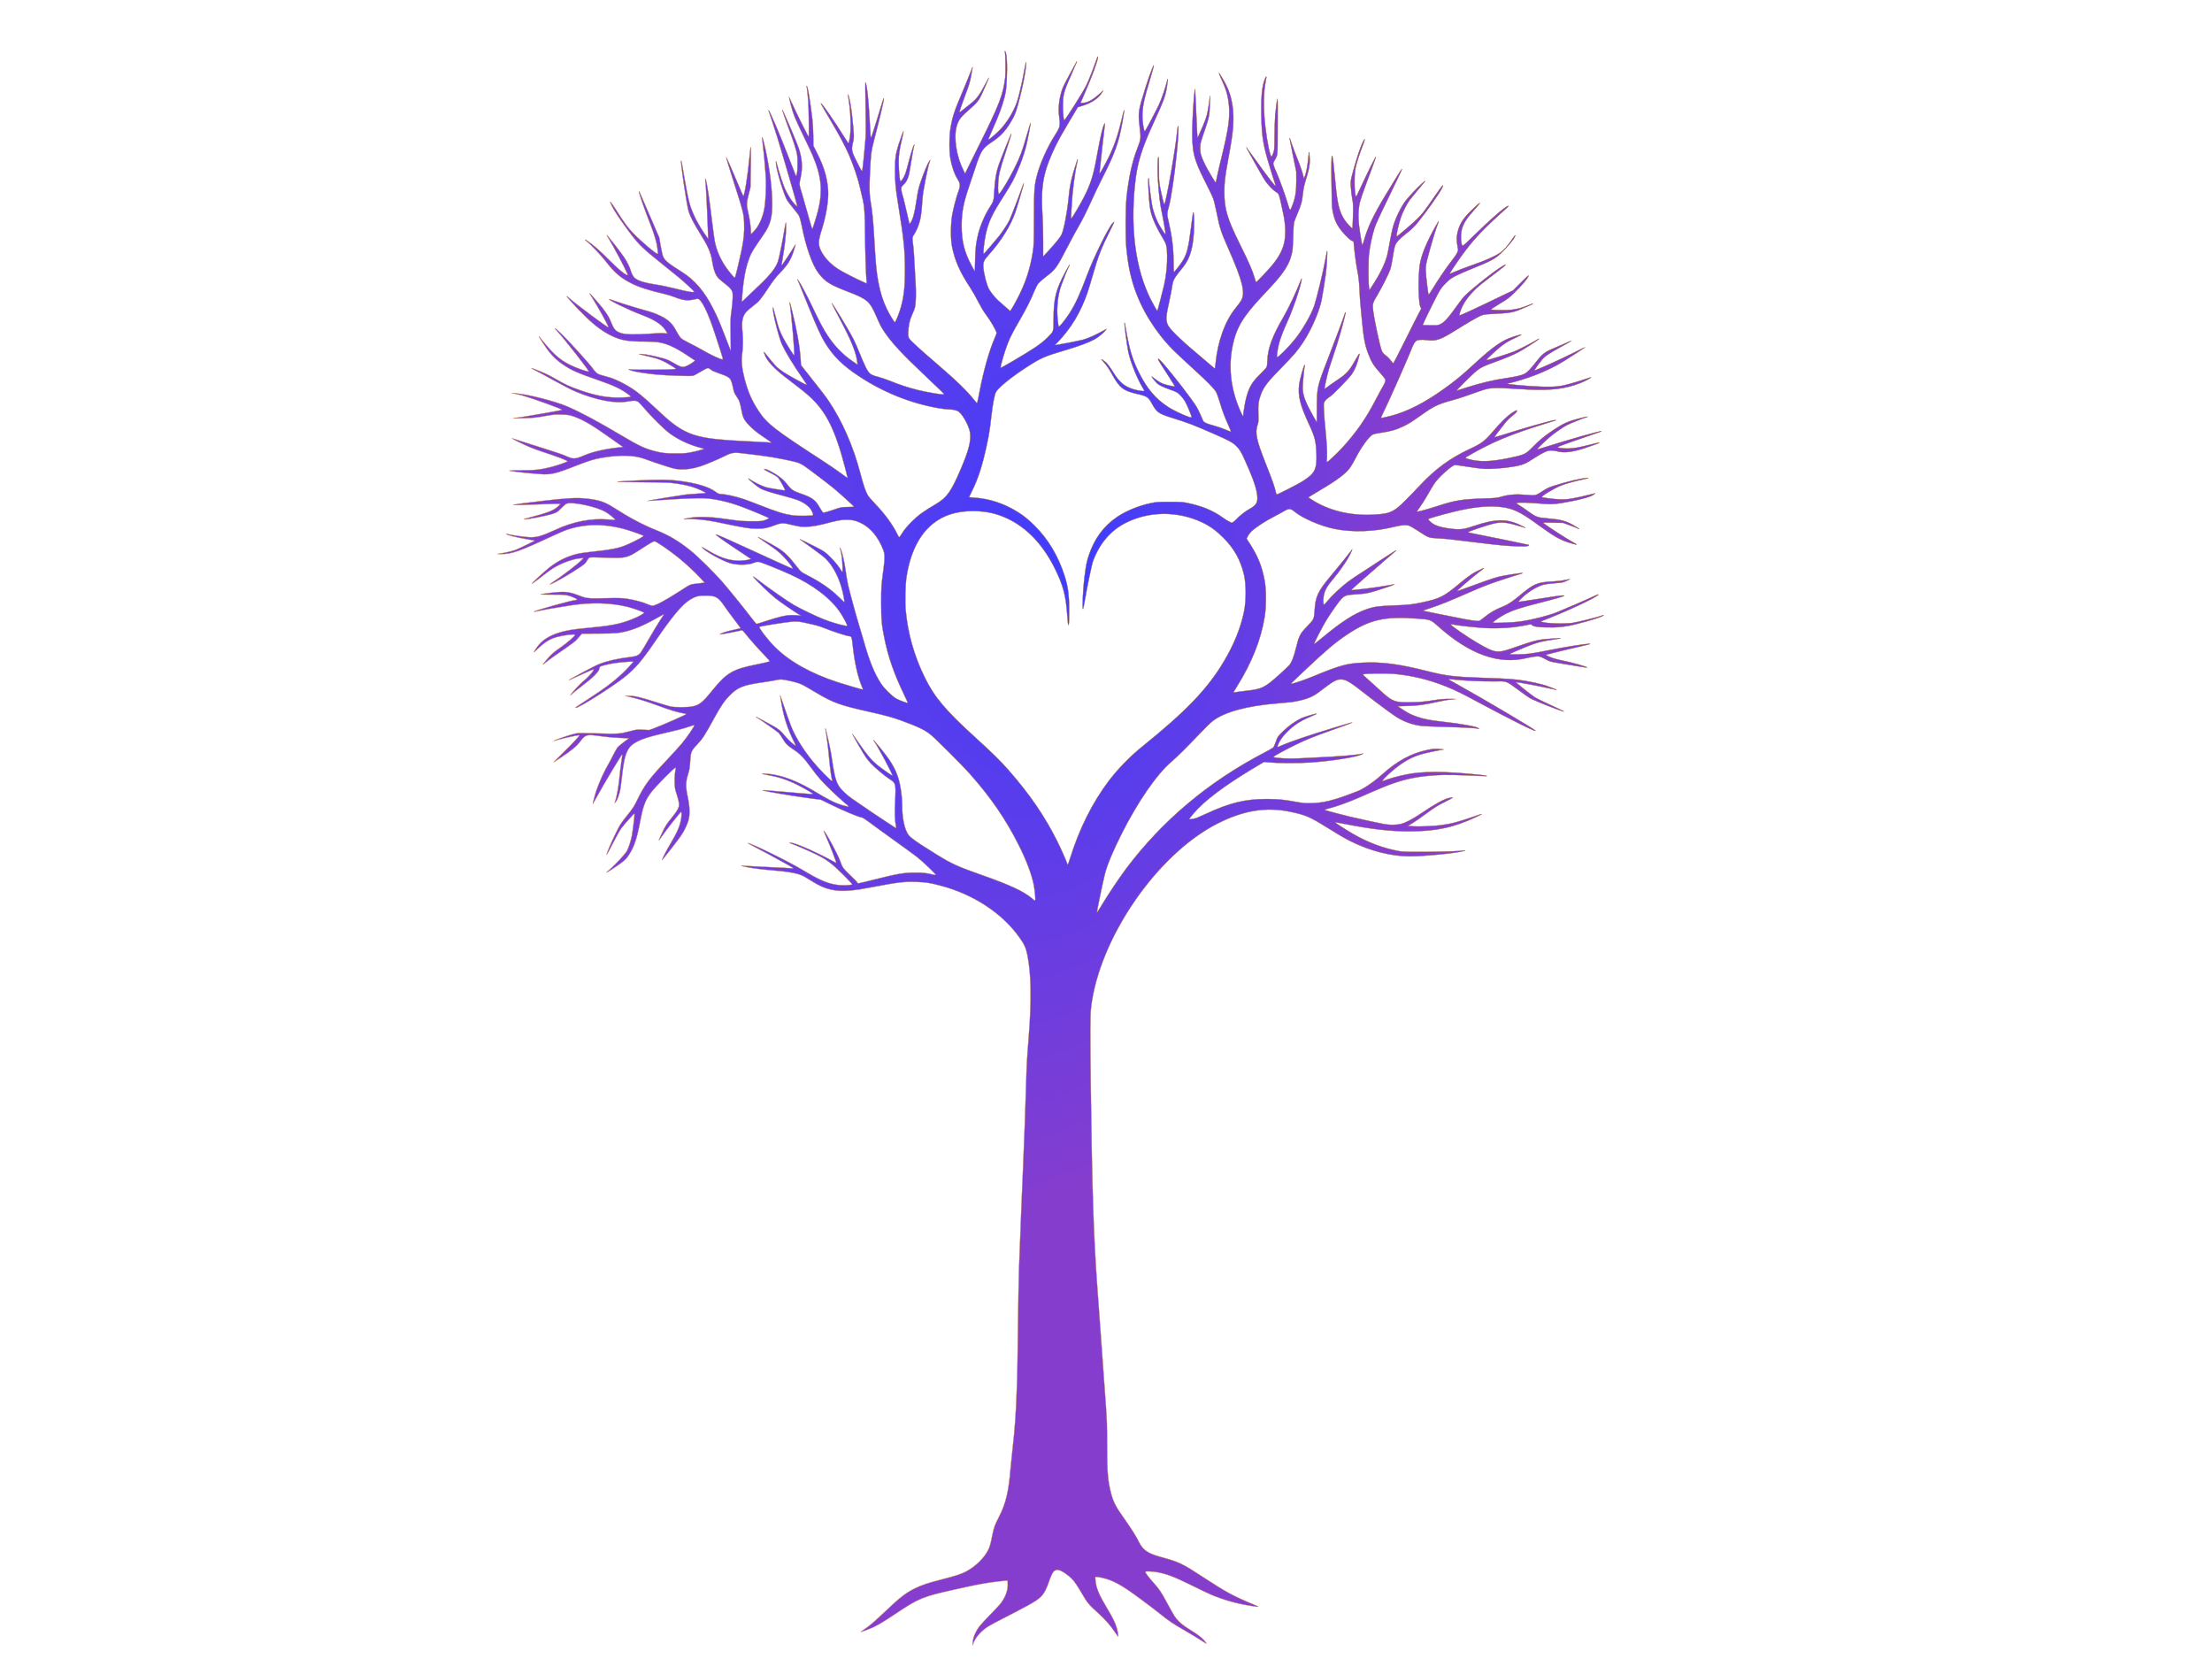<?xml version="1.0"?><svg width="640" height="480" xmlns="http://www.w3.org/2000/svg" preserveAspectRatio="xMidYMid meet">
 <title>blue/purple tree</title>
 <g>
  <title>Layer 1</title>
  <g fill-opacity="0.76" transform="translate(0, 3380) scale(0.1, -0.1)" fill="#000000">
   <path stroke="url(#svg_4)" d="m2907.432,33649.992c1.917,-7.227 2.655,-59.727 1.032,-73.734c-5.751,-48.957 -16.811,-78.301 -72.257,-189.488c-19.907,-40.109 -38.045,-76.684 -40.109,-81.102l-3.687,-8.113l-5.162,10.324c-19.76,39.371 -28.165,92.754 -19.613,125.344c5.013,19.312 11.503,28.016 38.488,51.316c20.35,17.691 26.101,24.918 34.653,43.207c7.964,17.246 20.498,46.301 20.498,47.48c0,0.59 -3.539,-5.605 -7.815,-13.715c-19.171,-36.129 -26.102,-46.012 -43.207,-60.016c-21.677,-17.695 -34.506,-27.574 -34.506,-26.543c0,2.656 7.963,25.805 18.433,53.379c9.29,24.629 12.24,34.211 15.631,52.793c2.359,12.535 4.276,23.449 4.276,24.332c0,1.031 -3.392,-7.078 -7.521,-17.992c-4.129,-10.91 -13.419,-33.766 -20.792,-50.871c-24.331,-57.219 -29.639,-72.848 -35.244,-104.992c-4.276,-24.336 -4.718,-66.805 -0.884,-89.809c3.834,-22.266 11.797,-45.715 20.351,-59.129c8.7,-13.719 9.143,-19.469 3.391,-35.246c-6.488,-17.547 -14.894,-49.699 -18.433,-69.453c-4.425,-24.926 -4.719,-67.688 -0.885,-89.066c7.373,-40.109 22.709,-75.504 52.35,-120.184c6.93,-10.469 17.695,-29.492 24.036,-42.027c6.341,-12.535 15.336,-27.727 19.76,-33.625c14.894,-19.461 33.18,-50.723 33.18,-56.625c0,-1.176 -2.655,-8.406 -6.046,-16.07c-15.189,-35.094 -31.262,-91.281 -42.617,-150.266c-3.244,-17.398 -6.488,-32.883 -7.078,-34.504c-1.032,-2.215 -1.917,-1.625 -6.783,4.422c-21.53,27.871 -53.53,58.84 -113.694,110.449c-45.566,38.93 -72.404,63.703 -76.385,69.898c-2.655,4.426 -3.245,7.227 -2.95,16.367c0.59,20.938 3.981,37.016 11.207,52.648c3.834,7.961 7.521,17.547 8.258,21.375c2.801,12.094 3.539,43.801 1.769,70.492c-0.885,14.156 -2.36,40.402 -3.244,58.246c-0.737,17.844 -2.508,39.812 -3.54,48.664c-2.949,21.527 -2.801,25.66 0.885,30.965c10.175,15.043 17.99,35.688 21.234,56.035c1.917,12.98 2.654,20.648 4.572,49.398c1.18,20.645 15.189,92.164 21.087,108.387l1.623,4.422l-2.949,-3.684c-4.129,-5.164 -16.663,-35.246 -25.216,-60.605c-6.046,-17.992 -7.963,-26.543 -11.65,-51.613c-5.603,-38.195 -10.765,-57.215 -18.138,-66.953c-2.212,-2.945 -2.212,-2.945 -3.096,0.742c-1.032,4.422 -8.701,37.457 -13.566,58.246c-1.917,8.109 -4.719,19.023 -6.489,24.336c-1.622,5.305 -2.949,12.234 -2.949,15.48c0,5.164 0.885,6.93 6.046,11.797c12.239,11.949 15.926,21.824 21.234,58.246c3.54,23.449 8.701,51.613 10.47,57.07c0.737,2.211 0.589,2.359 -0.737,0.438c-2.655,-3.531 -10.175,-28.16 -17.106,-55.297c-7.078,-27.574 -9.88,-35.094 -16.958,-44.973c-4.277,-5.75 -5.013,-6.195 -5.898,-3.535c-2.212,5.602 -4.423,33.473 -4.423,53.523c0,22.27 1.622,34.211 9.584,67.539c2.802,11.941 4.866,21.973 4.571,22.266c-0.884,0.738 -8.7,-20.348 -14.745,-39.523c-8.258,-25.949 -10.176,-40.402 -10.176,-75.199c0,-32.445 1.622,-50.434 9.29,-97.328c16.074,-99.242 19.465,-131.391 19.613,-189.492c0,-52.938 -3.982,-84.645 -15.336,-119.148c-4.719,-14.152 -12.386,-31.996 -13.861,-31.996c-1.77,0 -16.074,23.445 -22.856,37.602c-11.797,24.625 -19.318,48.371 -25.216,80.07c-5.604,30.676 -7.374,50.434 -12.387,136.699c-2.359,40.254 -5.308,69.746 -9.143,90.688c-4.129,23.449 -4.719,40.406 -2.507,86.266c2.507,54.566 3.539,62.82 11.797,95.117c19.17,74.172 29.344,117.969 28.312,121.066c-0.295,1.031 -2.064,-3.391 -3.981,-9.883c-5.898,-20.496 -31.261,-101.305 -32.589,-103.664c-1.327,-2.504 -2.211,6.047 -4.424,49.988c-2.212,40.406 -5.456,78.895 -8.257,95.113c-2.065,12.832 -2.802,15.188 -4.277,13.859c-0.295,-0.438 0,-31.262 0.737,-68.422c0.885,-43.352 0.885,-75.941 0,-90.688c-1.475,-22.117 -8.11,-88.773 -9.585,-95.559c-0.589,-2.648 -3.833,2.512 -14.156,22.859c-16.81,33.031 -17.695,37.457 -13.124,57.066c2.949,12.535 3.244,16.812 2.359,30.973c-1.179,20.051 -6.045,64.289 -9.142,81.691c-2.212,12.977 -6.341,29.047 -7.078,28.164c-0.295,-0.297 1.18,-11.5 3.244,-24.926c4.866,-31.848 5.604,-85.082 1.328,-103.805c-1.328,-6.492 -2.802,-12.098 -3.097,-12.391c-0.443,-0.289 -3.244,3.539 -6.34,8.555c-34.654,55.887 -77.123,116.934 -73.584,105.578c0.59,-1.473 12.977,-23 27.722,-47.773c25.806,-43.504 42.617,-75.207 53.677,-100.867c13.418,-31.113 26.1,-68.863 31.408,-93.348c1.769,-8.102 5.309,-22.996 7.816,-33.027c5.162,-21.23 6.783,-45.27 7.078,-104.844c0.147,-38.93 2.212,-106.32 3.834,-127.258l1.032,-12.832l-7.226,3.098c-23.594,10.176 -63.703,30.82 -76.385,39.227c-19.613,12.977 -36.423,30.227 -45.419,46.152c-12.387,21.973 -12.387,31.559 -0.442,69.457c12.682,40.113 19.612,84.496 17.695,112.664c-2.359,34.652 -11.649,66.207 -30.525,103.809l-12.239,24.188l-0.148,27.43c-0.147,15.184 -1.327,37.008 -2.654,48.805c-5.751,49.551 -12.682,90.84 -15.779,95.852c-1.327,1.922 -1.475,1.922 -0.737,-0.297c0.737,-2.652 3.391,-26.25 4.571,-41.73c1.622,-23.301 2.654,-103.961 1.179,-103.961c-1.474,0 -38.93,75.5 -50.727,102.043c-3.392,7.961 -6.489,14.305 -6.636,14.008c-0.148,-0.148 2.507,-11.203 6.046,-24.625c7.078,-27.129 13.271,-42.023 39.52,-95.848c9.29,-19.027 19.76,-41.293 23.152,-49.402c26.1,-61.344 30.082,-103.223 15.483,-161.469c-3.981,-15.484 -15.188,-51.613 -16.221,-51.613c-0.737,0 -6.341,18.727 -15.483,51.613c-4.129,15.039 -10.322,36.867 -13.862,48.664c-8.995,29.492 -8.848,28.012 -4.571,47.625c6.489,30.23 4.866,55.152 -5.898,87.297c-4.719,14.602 -46.598,111.781 -47.483,110.75c-0.59,-0.594 15.926,-47.488 28.165,-80.223c3.687,-9.879 8.848,-25.805 11.502,-35.391c4.424,-16.07 4.719,-18.871 4.867,-40.848c0,-15.926 -0.59,-25.805 -2.065,-30.23l-1.917,-6.637l-2.064,4.43c-1.032,2.504 -10.027,25.359 -19.908,50.871c-26.69,69.16 -55.151,135.664 -58.1,135.664c-0.442,0 0.737,-3.535 2.359,-7.664c2.654,-6.785 12.534,-36.723 21.972,-66.801c12.976,-41.293 58.985,-199.52 58.985,-203.062c0,-3.238 -11.945,9.883 -20.055,21.828c-4.277,6.637 -10.912,18.141 -14.451,25.805c-6.046,12.832 -17.695,47.926 -24.331,73.582c-2.802,10.328 -2.949,10.621 -2.949,4.723c-0.295,-14.895 20.792,-86.855 31.114,-106.617c2.36,-4.426 10.469,-15.336 18.138,-24.328c7.668,-8.848 15.631,-19.32 17.696,-23.449c2.064,-4.125 5.161,-15.484 7.226,-25.801c12.092,-62.824 30.82,-116.055 49.253,-140.094c18.58,-24.328 33.031,-33.328 83.611,-52.789c57.362,-21.977 63.998,-27.727 82.726,-70.344c11.65,-26.688 14.009,-31.406 24.183,-46.598c21.087,-31.262 50.432,-63.109 111.334,-120.625c59.428,-56.328 61.934,-58.836 60.903,-60.016c-1.917,-1.77 -51.759,6.488 -75.648,12.68c-29.051,7.375 -51.023,14.602 -78.893,25.809c-12.534,5.012 -29.051,10.617 -36.571,12.531c-20.792,5.016 -25.806,8.996 -35.244,27.875c-4.277,8.551 -12.092,26.543 -17.401,39.961c-5.309,13.57 -13.566,32.297 -18.433,41.73c-12.386,24.48 -61.345,105.289 -62.819,103.812c-0.295,-0.293 8.406,-17.398 19.465,-38.043c37.013,-69.453 50.875,-102.926 54.561,-132.422l1.033,-7.961l-13.714,9.434c-29.051,19.91 -51.612,43.062 -72.994,75.062c-11.797,17.691 -23.447,39.52 -45.271,85.527c-13.272,28.016 -34.506,67.832 -38.93,73.141l-3.539,4.277l3.834,-8.699c2.064,-4.867 14.894,-36.574 28.608,-70.488c24.921,-61.641 36.718,-87.445 48.81,-106.766c23.447,-37.598 50.285,-63.996 96.44,-94.523c69.75,-46.449 149.527,-78.598 229.452,-92.605c11.649,-2.062 24.773,-3.684 29.197,-3.684c14.746,0 26.544,-2.805 32.147,-7.816c12.24,-10.766 29.05,-42.322 31.262,-59.135c3.392,-24.184 -3.392,-50.873 -26.543,-105.287c-27.87,-65.324 -40.405,-83.02 -71.52,-101.307c-35.98,-21.086 -52.054,-32.736 -70.781,-51.465c-12.092,-12.24 -20.498,-22.119 -26.396,-31.408c-4.719,-7.521 -9.142,-13.715 -9.585,-13.715c-0.443,0 -2.949,4.277 -5.604,9.584c-13.419,27.283 -35.391,57.363 -62.377,85.678c-10.469,10.912 -20.497,22.561 -22.561,26.1c-6.636,11.502 -12.829,29.346 -21.53,62.818c-20.498,78.598 -52.202,151.297 -91.574,209.691c-10.912,16.074 -18.727,26.25 -61.935,80.812l-18.58,23.441l-1.032,16.664c-2.36,37.02 -10.617,84.059 -24.774,140.684c-5.604,23.004 -8.406,31.113 -6.488,19.168c5.161,-32.441 14.894,-148.199 12.534,-148.199c-1.769,0 -22.562,33.18 -31.115,49.398c-11.797,23.008 -13.861,28.609 -22.709,63.41c-6.636,26.25 -7.816,29.785 -7.816,23.297c-0.295,-15.332 17.253,-84.641 26.396,-104.695c9.732,-21.383 32.294,-58.691 57.952,-95.406c7.816,-11.359 14.009,-20.793 13.567,-21.238c-1.032,-1.18 -51.022,26.102 -66.358,36.273c-8.11,5.312 -17.401,12.395 -20.645,15.781c-6.193,6.195 -22.857,25.953 -32.294,38.336c-6.194,8.113 -6.194,5.902 -0.147,-7.809c7.226,-15.926 26.543,-36.426 55.298,-58.691c45.124,-34.652 60.754,-47.039 71.667,-56.922c48.663,-44.09 75.207,-97.326 103.813,-208.215c3.982,-15.486 7.079,-28.166 6.931,-28.314c-0.148,-0.146 -10.174,7.076 -22.414,15.926c-12.093,8.848 -34.654,24.184 -49.843,34.064c-140.089,90.836 -160.439,106.762 -185.359,144.363c-19.318,29.195 -30.672,55.301 -40.7,93.934c-7.521,29.055 -9.585,51.469 -6.489,72.555c2.506,16.957 2.655,41.141 0.737,61.785c-3.096,30.082 -0.147,45.27 11.207,58.102c2.655,3.098 11.355,10.617 19.17,16.516c17.253,12.973 22.709,19.617 44.977,53.379c13.418,20.203 20.792,29.641 34.211,43.797c21.382,22.121 29.935,35.984 38.487,62.23c3.392,10.176 5.899,18.727 5.604,19.023c-0.295,0.293 -2.065,-2.215 -3.982,-5.75c-5.161,-9.441 -35.833,-55.738 -36.423,-55.004c-0.295,0.297 1.032,10.023 3.097,21.676c5.751,32.59 9.733,67.98 9.733,86.711c0,9.285 -0.295,16.512 -0.737,16.066c-0.442,-0.438 -2.359,-10.91 -4.424,-23.445c-3.834,-24.625 -14.303,-76.531 -17.695,-87.59c-5.309,-18.141 -23.004,-40.992 -53.824,-70.043c-12.534,-11.797 -29.049,-27.574 -36.718,-34.949c-7.668,-7.52 -14.156,-13.422 -14.303,-13.27c-0.738,0.734 2.359,38.34 4.718,55.59c4.129,30.672 8.553,49.105 17.696,73.434c5.013,13.129 11.06,22.859 39.814,64.445c21.235,30.672 26.543,52.203 25.217,101.305c-1.18,47.039 -10.765,112.809 -24.037,165.602c-4.276,16.957 -5.898,19.758 -4.424,8.109c3.244,-25.215 7.373,-68.129 9.733,-102.488c2.212,-30.379 0,-77.711 -4.424,-99.531c-5.604,-27.285 -17.106,-50.879 -32.147,-65.328l-5.751,-5.602l-0.885,14.598c-1.179,16.215 -4.129,34.945 -8.405,52.496c-4.129,16.367 -3.687,24.625 2.359,47.777l5.161,20.195l0.885,58.988c0.443,32.441 0.443,58.695 0,58.102c-0.59,-0.441 -1.917,-11.648 -3.096,-25.066c-5.014,-53.973 -15.484,-120.184 -18.581,-116.789c-0.737,0.586 -8.258,18.137 -16.958,38.781c-17.99,42.766 -31.851,74.023 -32.589,73.289c-0.295,-0.293 6.046,-20.938 14.009,-46.156c37.308,-117.234 36.718,-114.875 38.046,-144.516c1.032,-24.77 -0.885,-46.301 -6.931,-75.793c-5.161,-25.219 -18.433,-80.957 -19.613,-81.992c-1.032,-1.176 -10.175,9 -20.35,22.418c-17.548,23.445 -29.492,47.922 -36.128,74.32c-2.065,7.668 -5.899,33.473 -8.701,57.508c-8.995,76.387 -16.515,125.641 -20.055,131.246c-1.18,1.77 -1.327,1.617 -0.737,-0.742c1.475,-5.598 5.309,-80.219 7.668,-146.719l0.885,-25.812l-8.258,11.801c-19.76,27.867 -35.243,57.953 -44.239,85.969c-4.718,14.742 -11.944,51.469 -22.267,113.102c-1.327,8.113 -2.802,15.043 -3.244,15.488c-3.834,3.539 15.926,-130.211 21.824,-148.203c4.866,-14.301 14.894,-33.918 30.083,-58.242c25.068,-39.816 33.621,-58.988 37.603,-84.055c4.276,-27.434 10.175,-42.328 20.202,-51.762c3.097,-2.801 11.355,-9.73 18.433,-15.191c8.405,-6.336 14.304,-12.234 16.958,-16.66c3.687,-6.34 3.982,-8.113 3.834,-21.68c0,-8.254 -1.622,-25.215 -3.392,-37.75c-3.097,-20.941 -3.244,-26.688 -2.654,-69.75c0.442,-25.801 0.59,-46.594 0.295,-46.301c-0.295,0.293 -6.784,16.809 -14.451,36.863c-17.695,46.156 -23.741,60.316 -36.423,85.086c-25.069,49.398 -52.939,82.137 -90.1,105.438c-39.814,25.066 -49.4,33.031 -54.708,44.977c-1.622,3.539 -4.719,17.398 -6.931,30.523l-4.129,24.035l-20.202,46.746c-11.06,25.809 -24.331,56.328 -29.345,67.836c-4.867,11.648 -9.143,20.348 -9.438,19.613c-1.032,-2.805 18.728,-58.984 35.096,-100.277c9.88,-24.922 17.105,-50.281 18.433,-64.148c0.442,-4.863 1.18,-10.613 1.474,-12.828c0.443,-2.359 0,-4.129 -0.884,-4.129c-5.014,0 -49.843,38.047 -70.929,60.316c-16.368,17.102 -25.216,29.344 -51.17,70.043c-14.894,23.297 -19.613,27.133 -9.585,7.52c6.784,-13.418 20.498,-34.211 40.11,-61.051c36.129,-49.695 42.469,-56.035 109.417,-109.711c47.041,-37.75 45.418,-36.277 68.865,-57.508c9.881,-8.852 18.286,-17.109 18.876,-18.434c1.475,-3.691 -17.548,-0.887 -52.349,7.965c-17.4,4.418 -42.027,9.73 -54.856,11.645c-35.392,5.453 -51.612,10.176 -63.261,18.582c-4.866,3.391 -10.47,13.418 -13.124,23.445c-2.065,8.113 -9.585,23.004 -18.138,36.422c-9.29,14.453 -53.529,70.637 -50.727,64.59c0.442,-0.734 3.391,-5.898 6.783,-11.504c13.124,-21.379 45.861,-83.461 52.35,-98.945c2.211,-5.16 2.211,-5.605 -0.148,-4.719c-9.585,3.688 -26.248,17.695 -52.054,43.648c-26.1,26.246 -46.892,44.387 -62.672,55.004c-6.93,4.719 -10.322,5.309 -4.276,0.738c11.06,-8.109 43.649,-42.172 56.331,-58.688c25.658,-33.48 43.649,-48.812 74.911,-64.59c23.299,-11.648 47.778,-19.465 97.178,-31.121c7.373,-1.617 19.318,-5.453 26.543,-8.254c24.331,-9.73 38.783,-11.504 56.036,-7.371c4.866,1.176 10.028,2.062 11.354,2.211c11.06,0.148 30.82,-39.816 51.612,-104.699c4.866,-15.039 11.944,-37.012 15.926,-48.957c5.309,-16.223 6.636,-21.824 5.161,-21.824c-6.341,0 -35.096,13.418 -60.459,28.312c-8.848,5.16 -25.216,13.863 -36.128,19.168c-11.945,5.902 -21.825,11.648 -24.626,14.746c-2.507,2.656 -7.815,10.914 -11.649,18.141c-11.944,23.148 -23.594,34.355 -47.041,45.711c-15.041,7.227 -24.92,10.766 -48.367,17.109c-22.12,5.898 -80.81,24.328 -91.279,28.605c-4.719,1.773 -8.553,2.949 -8.553,2.355c0,-3.828 58.395,-31.996 94.819,-45.707c39.372,-14.746 61.344,-30.086 71.814,-50.137l1.77,-3.543l-10.323,1.031c-6.194,0.59 -23.152,0 -41.879,-1.473c-39.962,-3.098 -70.487,-2.211 -82.726,2.062c-15.926,5.754 -19.908,10.473 -29.641,34.949c-6.341,15.777 -17.695,32.152 -40.7,58.25c-22.119,25.363 -24.184,26.984 -12.829,9.586c16.958,-26.102 49.105,-84.352 47.335,-86.117c-1.769,-1.918 -93.491,66.355 -114.579,85.379c-21.087,18.875 17.696,-24.629 48.515,-54.562c28.166,-27.43 50.58,-43.797 76.386,-56.18c26.838,-12.684 46.156,-16.074 94.818,-16.074c13.862,0 30.525,-0.738 36.719,-1.621c25.954,-3.543 49.843,-14.16 86.118,-38.195l22.709,-15.039l-5.161,-4.277c-6.488,-5.309 -19.908,-12.535 -25.954,-13.863c-7.078,-1.473 -14.451,1.18 -31.557,11.504c-12.092,7.078 -19.023,10.172 -30.525,13.27c-24.626,6.637 -48.515,11.355 -60.46,12.094c-13.861,0.887 -11.207,0 20.793,-7.227c25.953,-5.754 43.354,-12.977 66.063,-27.574l12.387,-7.965l-8.848,-1.035c-12.535,-1.621 -115.168,-2.062 -123.131,-0.586c-10.765,1.918 -5.309,-1.621 7.52,-4.867c12.977,-3.246 34.654,-6.633 63.999,-9.73c28.018,-2.949 102.634,-5.609 108.975,-3.836c2.802,0.738 12.829,6.047 22.267,11.797c9.585,5.75 18.876,10.473 20.792,10.473c1.917,0 5.75,-2.066 8.552,-4.57c3.392,-2.953 10.913,-6.344 22.562,-10.324c24.332,-8.113 31.409,-12.238 35.538,-20.648c1.77,-3.688 4.572,-13.125 6.046,-20.941c2.359,-12.531 3.539,-15.48 10.175,-25.508c8.258,-11.945 10.028,-17.398 14.747,-42.32c2.211,-11.797 4.276,-18.141 7.963,-24.332c7.668,-12.977 27.575,-31.998 48.368,-46.006c10.175,-6.785 21.087,-14.307 24.331,-16.666l5.898,-4.424l-13.271,1.033c-7.226,0.588 -34.211,1.916 -59.723,3.096c-127.85,5.898 -163.536,14.6 -212.788,51.76c-12.83,9.734 -23.889,19.613 -59.427,52.793c-38.782,35.98 -58.837,50.574 -92.754,67.391c-15.336,7.52 -25.658,11.5 -40.257,15.336c-10.765,2.801 -21.382,6.047 -23.594,7.223c-4.424,2.363 -9.881,7.965 -15.189,15.629c-9.143,13.426 -73.584,84.352 -93.934,103.371c-16.811,15.781 -21.382,17.848 -8.552,4.133c20.792,-22.414 93.344,-115.168 90.689,-116.055c-2.211,-0.883 -21.234,5.309 -38.783,12.387c-38.782,15.93 -60.017,33.184 -95.85,78.008c-13.862,17.258 -13.125,15.484 6.193,-13.859c16.811,-25.805 32.442,-42.027 55.298,-57.363c24.479,-16.367 41.143,-23.59 102.045,-44.684c42.321,-14.594 63.408,-24.477 83.758,-39.371c8.258,-6.047 9.585,-7.52 7.373,-8.402c-1.474,-0.594 -13.567,-1.477 -26.986,-1.773c-37.456,-1.18 -70.634,4.723 -115.758,20.203c-32.884,11.352 -45.861,17.402 -78.155,36.273c-13.714,7.969 -30.967,15.93 -51.907,24.043c-17.253,6.484 -17.99,5.602 -1.77,-2.215c7.668,-3.688 32.442,-17.105 55.151,-29.789c22.856,-12.828 50.285,-26.84 61.344,-31.41c60.165,-25.215 115.021,-35.539 151.297,-28.605c16.368,3.098 23.594,2.801 29.492,-1.031c2.802,-1.918 11.06,-10.617 18.581,-19.613c20.498,-24.629 58.543,-61.936 74.763,-73.289c24.774,-17.549 52.497,-30.525 82.579,-38.932l15.041,-4.127l-7.963,-2.656c-4.277,-1.619 -16.073,-4.57 -26.248,-6.635c-16.073,-3.393 -22.12,-3.982 -47.188,-3.982c-30.23,-0.146 -40.699,1.033 -64.293,7.375c-26.249,6.93 -44.533,15.631 -91.279,43.354c-69.602,41.436 -121.509,69.158 -159.849,85.529c-35.243,15.039 -115.316,35.242 -148.347,37.453l-11.797,0.887l10.322,-2.066c5.751,-1.031 15.631,-3.539 22.12,-5.309c29.198,-8.258 115.168,-39.371 113.546,-41.141c-1.77,-1.625 -115.611,-21.531 -136.698,-23.742c-8.995,-1.031 -4.129,-1.18 18.728,-0.59c34.064,0.738 41.142,1.328 73.731,7.227c19.023,3.391 25.068,3.832 42.764,3.391c18.433,-0.59 22.119,-1.18 34.506,-5.309c27.281,-9.438 53.086,-24.48 104.846,-61.346c15.041,-10.764 29.787,-21.234 33.032,-23.299l5.604,-3.834l-8.553,-0.883c-42.027,-4.424 -78.745,-12.537 -102.634,-22.857c-28.608,-12.094 -32.147,-12.24 -56.331,-1.328c-7.226,3.244 -31.557,11.504 -53.824,18.287c-22.414,6.932 -54.266,17.104 -70.93,22.561c-16.663,5.604 -30.524,10.029 -30.819,9.732c-0.295,-0.295 12.387,-6.783 28.018,-14.451c20.35,-9.879 36.719,-16.514 56.626,-23.152c49.4,-16.219 77.418,-26.984 77.418,-29.49c0,-1.475 -26.691,-10.914 -44.092,-15.484c-32.147,-8.406 -48.22,-10.324 -88.182,-10.324c-20.35,0 -36.865,-0.293 -36.571,-0.588c2.212,-2.213 46.156,-7.375 89.362,-10.471c31.557,-2.359 44.828,0.736 103.076,23.594c38.34,15.043 52.792,19.613 76.533,23.596c51.169,8.699 92.164,7.668 121.509,-2.805c27.428,-9.879 38.488,-13.566 63.703,-21.676c23.3,-7.373 28.313,-8.555 41.584,-9.143c17.843,-0.736 37.013,2.213 57.805,8.85c14.746,4.717 50.58,19.758 69.455,29.197c23.152,11.5 26.839,11.941 66.359,6.781c9.29,-1.18 28.607,-3.537 42.764,-5.309c33.18,-3.98 97.178,-16.662 107.206,-21.383c4.276,-1.916 10.912,-5.604 14.746,-8.256c14.304,-9.732 69.455,-51.613 85.233,-64.736c18.728,-15.484 58.248,-51.467 58.248,-52.941c0,-0.441 -8.11,-1.031 -18.138,-1.031c-17.843,-0.146 -18.286,-0.295 -42.765,-8.551c-13.566,-4.721 -25.953,-8.111 -27.428,-7.521c-1.475,0.441 -6.194,7.078 -10.469,14.746c-11.502,20.939 -22.268,29.051 -51.612,39.078c-25.069,8.553 -30.377,12.092 -43.059,28.607c-6.046,7.668 -13.272,14.746 -21.677,20.939c-18.875,14.008 -44.386,26.395 -44.386,21.678c0,-0.738 8.405,-5.457 18.58,-10.619c12.091,-6.193 19.907,-11.205 22.414,-14.303c5.456,-6.783 20.792,-35.096 19.318,-35.686c-2.065,-0.885 -41.879,5.604 -53.972,8.553c-11.059,2.949 -37.898,15.924 -47.188,23.004c-2.655,2.066 -4.866,2.951 -4.866,2.213c0,-2.361 27.87,-25.07 35.391,-28.904c11.502,-5.75 27.575,-10.912 62.671,-20.055c18.58,-4.865 38.93,-10.914 44.976,-13.27c14.746,-5.605 28.903,-15.191 35.833,-24.334c5.751,-7.52 9.732,-17.398 7.815,-19.463c-1.917,-1.918 -46.451,-2.213 -58.247,-0.297c-26.543,4.129 -45.713,10.176 -96.736,30.23c-16.958,6.637 -36.866,14.156 -44.238,16.662c-23.889,8.113 -55.594,15.043 -68.865,15.043c-3.392,0 -7.226,1.77 -12.682,5.752c-20.055,15.188 -55.74,25.805 -108.827,32.588c-27.87,3.539 -53.382,3.686 -120.035,0.738c-76.09,-3.541 -74.468,-4.719 6.636,-5.016c39.815,0 79.629,-0.883 88.477,-1.619c24.036,-2.215 49.253,-6.934 65.326,-11.945c15.336,-4.865 38.635,-15.338 38.635,-17.402c0,-0.588 -9.732,-1.621 -21.677,-2.064c-12.092,-0.588 -29.05,-1.918 -38.045,-3.096c-20.055,-2.801 -109.859,-17.549 -109.417,-17.992c0.147,-0.293 12.977,0.443 28.313,1.623c58.248,4.275 118.265,6.932 136.108,6.047c32.736,-1.623 71.667,-10.619 110.744,-25.217c29.198,-11.059 76.976,-31.115 77.27,-32.441c0.148,-0.736 -4.276,-3.1 -10.027,-5.16c-9.733,-3.541 -11.945,-3.688 -39.815,-3.688c-24.184,0.146 -34.211,0.738 -56.036,3.98c-58.837,8.848 -90.542,10.471 -120.477,6.193c-18.138,-2.506 -27.281,-5.75 -12.239,-4.275c18.285,1.77 55.888,-1.768 86.265,-8.109c83.464,-17.402 94.818,-19.318 119.445,-19.469c19.465,0 29.64,2.066 50.137,10.031c17.253,6.781 25.659,7.076 46.893,1.475c8.406,-2.215 20.35,-4.574 26.543,-5.457c16.073,-2.064 42.027,0.736 66.653,7.078c41.88,10.912 49.105,12.387 64.883,12.684c17.254,0.293 26.691,-1.477 40.995,-7.965c29.492,-13.125 52.791,-40.701 67.832,-79.482c4.572,-11.943 4.719,-24.332 0.443,-55.299c-6.341,-47.189 -6.784,-52.938 -6.636,-98.062c0,-48.957 1.327,-62.967 9.585,-103.518c10.617,-52.646 27.723,-101.457 56.036,-160.293c6.488,-13.271 11.354,-24.477 11.06,-24.773c-1.328,-1.326 -24.627,7.373 -33.327,12.389c-12.093,7.078 -34.064,28.754 -43.354,42.762c-19.318,29.492 -33.916,65.18 -50.284,123.576c-2.949,10.613 -8.553,29.49 -12.534,42.172c-8.11,26.102 -25.659,90.1 -32.441,118.117c-2.36,10.322 -5.751,29.197 -7.374,42.027c-3.392,25.807 -9.733,53.676 -14.598,63.852c-1.77,3.686 -2.802,5.309 -2.211,3.686c3.686,-12.828 5.161,-21.527 6.635,-38.191c0.885,-10.617 1.328,-22.268 1.033,-25.955l-0.443,-6.635l-8.849,13.271c-5.161,7.814 -15.335,19.908 -25.068,29.492c-15.926,16.074 -16.663,16.516 -42.026,29.787c-24.037,12.535 -52.792,26.25 -46.746,22.119c7.521,-4.865 54.709,-39.371 65.179,-47.631c22.856,-17.693 42.617,-50.283 54.266,-89.066c4.866,-15.924 10.322,-44.238 8.701,-44.238c-0.442,0 -7.521,6.488 -15.631,14.451c-24.774,24.184 -53.677,43.945 -93.196,64.148c-15.631,8.109 -16.811,8.992 -25.658,20.643c-24.774,32.146 -38.34,45.566 -58.985,58.1c-16.515,10.027 -52.201,29.492 -56.036,30.672c-2.064,0.592 9.88,-8.109 26.543,-19.17c25.069,-16.811 32.885,-23.004 45.713,-35.98c13.567,-13.566 29.493,-34.506 27.871,-36.275c-0.295,-0.295 -20.792,8.701 -45.566,20.055c-130.062,59.869 -175.333,80.072 -176.513,78.895c-1.327,-1.33 17.253,-14.896 58.838,-42.619l42.469,-28.312l-6.341,-1.918c-3.392,-1.178 -13.125,-2.357 -21.677,-2.799c-28.165,-1.477 -55.151,6.043 -87.888,24.625c-10.469,5.898 -20.497,11.797 -22.562,12.975c-3.392,2.213 -3.539,2.213 -2.212,0c5.456,-9.732 61.639,-40.699 83.464,-46.008c22.415,-5.453 51.759,-4.422 67.242,2.361c4.719,1.916 8.848,2.654 12.83,2.211c6.488,-0.736 61.049,-22.707 92.312,-37.012c65.768,-30.232 116.347,-69.014 143.481,-109.859c7.225,-10.914 17.696,-30.084 19.318,-35.244c0.884,-3.246 0.736,-3.246 -5.456,-2.359c-12.977,2.062 -43.06,11.059 -63.409,19.17c-20.203,7.963 -65.179,29.639 -84.939,40.994c-17.695,10.027 -76.68,51.318 -104.845,73.289c-11.797,9.145 -14.452,10.764 -11.797,6.932c6.341,-8.848 48.367,-49.4 63.999,-61.492c14.008,-11.061 50.579,-36.275 67.095,-46.307l6.636,-4.127l-6.636,1.18c-3.687,0.59 -12.977,1.18 -20.645,1.031c-16.811,-0.146 -33.179,-3.98 -72.699,-16.662c-15.189,-5.014 -28.166,-8.994 -28.903,-8.994c-0.589,0 -6.046,6.486 -12.092,14.303c-19.465,25.658 -64.736,81.695 -83.611,103.666c-24.921,28.904 -73.731,77.271 -95.408,94.523c-33.769,27.133 -62.524,44.24 -97.472,58.102c-40.11,16.072 -78.598,36.422 -125.196,66.357c-25.363,16.221 -42.027,21.824 -77.713,25.658c-28.608,3.244 -53.824,1.918 -127.997,-6.637c-50.432,-5.748 -82.432,-10.174 -83.759,-11.648c-1.032,-0.885 10.912,-0.736 94.671,2.359c21.824,0.738 39.962,1.033 40.404,0.59c1.327,-1.18 -10.764,-11.797 -17.99,-15.926c-11.06,-6.193 -28.018,-12.092 -55.446,-19.316c-31.852,-8.555 -31.262,-8.406 -30.525,-9.146c2.212,-2.355 69.455,10.768 85.086,16.52c9.732,3.539 12.386,5.457 22.119,15.482c6.194,6.34 12.977,12.238 15.189,12.977c16.958,6.49 86.413,-8.406 113.399,-24.184c10.322,-6.047 28.607,-21.088 27.28,-22.412c-0.443,-0.297 -9.733,0.145 -20.792,1.031c-48.662,3.98 -101.012,-6.195 -151.296,-29.492c-42.469,-19.467 -55.446,-23.008 -78.745,-21.68c-15.778,1.035 -49.843,5.9 -58.247,8.408c-2.802,0.734 -5.456,1.176 -5.751,0.734c-2.212,-2.062 27.576,-9.732 58.1,-14.744c12.829,-2.213 23.594,-4.131 23.889,-4.424c0.738,-0.592 -44.681,-22.711 -56.183,-27.281c-6.341,-2.359 -20.645,-6.045 -31.705,-7.963l-20.203,-3.539l11.797,-0.148c29.051,-0.293 53.087,8.113 144.513,50.729c18.58,8.699 39.52,17.695 46.451,19.908c57.658,18.873 118.559,17.398 184.328,-4.424c11.797,-3.838 24.774,-8.555 28.755,-10.322l7.373,-3.246l-3.392,-2.652c-5.161,-4.279 -37.16,-20.203 -51.611,-25.66c-19.613,-7.67 -43.059,-12.092 -84.496,-16.369c-21.972,-2.211 -44.091,-5.309 -52.497,-7.373c-32.737,-7.963 -61.787,-23.004 -88.182,-45.713c-36.571,-31.557 -56.036,-51.906 -31.705,-33.031c35.981,27.723 44.534,34.062 56.479,40.848c23.004,13.123 51.611,23.002 71.814,24.92l9.584,0.887l-5.161,-5.605c-10.323,-11.207 -58.985,-48.367 -85.528,-65.473c-5.308,-3.539 -7.963,-5.752 -5.898,-5.16c10.764,2.949 60.017,31.26 87.74,50.283c12.24,8.404 15.483,11.502 18.875,17.842c2.36,4.275 5.456,8.406 7.079,9.145c2.064,1.178 15.189,1.178 43.354,0.146c60.902,-2.359 65.326,-1.475 99.537,20.498c36.423,23.445 41.732,26.543 45.713,26.543c4.572,0 41.29,-25.068 67.833,-46.303c21.677,-17.402 48.957,-42.619 64.588,-59.723l12.24,-13.271l-4.866,-0.734c-2.655,-0.445 -11.355,-1.477 -19.318,-2.363c-16.811,-1.77 -16.958,-1.77 -46.008,-20.645c-42.469,-27.43 -72.552,-43.5 -80.957,-43.207c-2.507,0.148 -9.143,2.215 -14.599,4.721c-12.239,5.75 -37.75,12.387 -59.279,15.629c-13.714,2.066 -23.152,2.361 -61.197,1.477c-51.021,-1.18 -55.889,-0.738 -77.86,8.109c-20.349,8.111 -35.833,10.912 -54.119,9.879c-16.663,-0.883 -51.464,-5.16 -55.888,-6.93c-1.622,-0.588 13.271,-0.885 33.031,-0.885c39.225,0.148 45.271,-0.738 63.703,-8.994c8.701,-3.836 10.913,-6.344 5.752,-6.344c-10.175,0 -119.74,-30.523 -121.804,-33.916c-0.295,-0.586 4.424,0.148 10.765,1.623c12.977,3.098 60.312,11.355 97.03,16.811c58.396,8.85 113.693,7.377 162.504,-4.424c15.041,-3.686 45.418,-14.303 47.925,-16.809c1.769,-1.771 -16.811,-12.092 -35.096,-19.17c-35.096,-13.863 -59.28,-18.58 -130.652,-25.219c-38.931,-3.537 -61.345,-7.371 -80.368,-13.418c-29.344,-9.289 -49.695,-22.707 -63.114,-41.584c-11.945,-17.107 -12.387,-18.58 -2.212,-8.994c25.511,24.33 38.783,32.439 62.524,38.633c18.728,4.867 49.4,8.406 49.4,5.605c0,-3.393 -22.414,-22.857 -42.026,-36.572c-20.497,-14.154 -26.396,-19.316 -42.469,-38.191c-9.438,-10.912 -10.912,-14.158 -3.54,-7.67c7.226,6.342 38.341,28.609 63.851,45.861c12.535,8.408 24.922,17.99 28.755,22.268c3.539,3.982 8.553,9.584 10.912,12.387l4.424,5.16l43.649,0.148c24.036,0 49.99,0.736 57.51,1.621c36.128,4.277 68.423,16.518 118.854,45.125c9.143,5.16 16.958,9.436 17.253,9.436c0.295,0 -4.719,-7.814 -10.912,-17.252c-6.341,-9.584 -20.645,-33.328 -31.852,-52.789c-11.06,-19.467 -22.119,-37.9 -24.626,-40.998c-6.046,-7.814 -12.829,-10.762 -29.787,-12.682c-36.57,-4.422 -66.505,-11.059 -89.952,-20.35c-7.226,-2.801 -29.787,-14.156 -50.137,-25.213c-51.169,-27.723 -51.169,-28.02 1.032,-4.279c15.188,6.932 29.05,13.125 30.819,13.566c2.949,1.033 2.949,0.887 0.442,-3.98c-3.097,-6.045 -19.023,-22.561 -30.967,-32.293c-7.964,-6.637 -28.608,-28.756 -34.359,-37.162c-1.179,-1.77 1.327,-0.148 5.604,3.688c4.276,3.982 16.811,14.008 28.018,22.412c33.474,25.512 48.515,40.701 50.137,50.729c0.885,5.16 1.032,5.307 13.42,8.699c6.931,1.918 18.432,4.424 25.511,5.605c16.368,2.949 58.543,6.34 58.543,4.865c0,-2.064 -21.825,-25.51 -34.064,-36.57c-28.755,-25.955 -47.188,-39.668 -94.966,-70.783c-41.732,-27.131 -38.34,-24.771 -37.161,-25.953c2.065,-2.064 34.949,16.664 74.026,41.881c85.234,55.297 102.486,71.814 157.785,152.92c48.22,70.633 76.976,104.697 99.832,118.41c15.631,9.291 23.447,11.354 43.944,11.354c29.641,0 37.161,-4.273 56.036,-32.441c4.277,-6.486 16.369,-23.002 26.839,-36.57c10.469,-13.713 18.875,-25.068 18.58,-25.361c-0.295,-0.297 -10.47,-2.51 -22.562,-5.164c-19.612,-3.98 -39.077,-10.764 -37.013,-12.828c0.59,-0.592 58.1,10.322 63.262,12.094c1.032,0.293 4.719,-3.1 8.405,-7.816c13.861,-17.549 41.584,-48.811 57.363,-64.885c9.29,-9.289 15.631,-16.811 14.599,-17.254c-8.406,-2.504 -15.631,-4.275 -38.783,-8.992c-69.307,-14.01 -85.676,-23.889 -129.03,-77.271c-27.133,-33.475 -35.834,-40.26 -57.51,-44.387c-12.387,-2.361 -48.22,-2.361 -60.018,-0.148c-4.866,1.035 -22.562,6.195 -39.078,11.502c-45.124,14.6 -66.653,19.76 -81.251,19.613l-12.092,-0.146l9.585,-2.211c26.396,-5.902 52.497,-13.863 81.989,-24.924c34.948,-12.977 58.838,-20.35 74.763,-23.002c5.456,-0.885 9.88,-2.064 9.88,-2.656c0,-1.621 -67.243,-31.115 -92.164,-40.551l-14.747,-5.457l-17.843,0.887c-17.843,1.031 -18.138,0.881 -41.29,-5.164c-26.986,-7.076 -30.082,-7.227 -101.602,-5.16c-29.64,1.033 -44.091,0.885 -51.022,-0.443c-9.88,-1.623 -46.156,-13.418 -59.575,-19.17c-8.258,-3.688 -6.931,-3.391 11.797,1.918c15.778,4.572 56.773,13.123 57.805,12.09c1.18,-1.176 -22.119,-26.1 -49.842,-53.086c-14.894,-14.596 -26.101,-25.953 -24.921,-25.213c1.179,0.736 10.174,6.633 19.907,12.975c32.737,21.826 46.745,33.326 56.921,47.041c13.714,18.434 19.022,20.498 42.911,17.547c7.521,-1.031 21.972,-2.801 32.147,-3.98c10.175,-1.326 29.05,-2.801 42.026,-3.244l23.594,-1.031l-14.009,-10.471c-7.668,-5.898 -15.779,-12.535 -17.99,-14.746c-2.065,-2.359 -7.816,-12.24 -12.682,-21.973c-4.719,-9.732 -10.912,-21.381 -13.566,-25.807c-12.093,-20.35 -26.396,-51.463 -34.949,-75.941c-4.571,-12.977 -12.534,-43.502 -10.617,-40.553c0.738,1.18 5.899,10.174 11.207,19.908c23.005,41.732 72.404,124.016 73.584,122.688c0.442,-0.295 -0.737,-8.848 -2.359,-18.875c-1.622,-10.025 -4.276,-32 -5.898,-48.809c-2.654,-28.02 -8.258,-57.953 -13.271,-70.488c-1.327,-3.098 -0.738,-2.803 2.949,1.475c4.719,5.457 10.47,21.529 13.124,36.129c0.885,4.865 2.95,20.791 4.572,35.391c8.111,72.402 15.484,88.479 47.925,104.402c13.271,6.639 32.442,12.537 61.934,19.467c51.907,12.092 67.096,15.924 83.021,21.381c8.995,3.098 16.516,5.309 16.516,4.865c0,-3.98 -21.677,-35.686 -36.571,-53.525c-6.489,-7.668 -25.216,-28.314 -41.584,-45.715c-51.464,-54.412 -66.211,-74.174 -85.823,-114.729c-10.618,-21.82 -13.419,-26.1 -30.967,-47.924c-17.991,-22.414 -20.055,-25.512 -32.884,-51.906c-14.747,-30.23 -25.806,-56.479 -25.806,-60.756c0.147,-1.473 8.11,12.979 17.696,32c9.732,19.023 21.087,39.225 25.216,44.682c8.995,11.945 36.718,42.764 37.603,41.881c1.033,-0.885 -5.161,-51.762 -7.668,-64.443c-3.096,-15.039 -8.995,-33.031 -13.861,-42.764c-4.424,-8.848 -35.539,-42.322 -51.318,-55.301c-5.014,-3.979 -8.7,-7.518 -8.405,-7.812c0.885,-0.885 27.281,16.219 42.322,27.281c11.797,8.848 15.483,12.533 22.562,23.15c15.336,23.152 23.299,46.305 33.032,97.473c8.847,45.715 14.451,60.758 31.114,83.168c12.829,17.402 69.307,74.469 71.372,72.258c0.295,-0.295 -0.443,-6.486 -1.622,-13.859c-1.327,-8.262 -1.77,-19.762 -1.475,-30.23c0.59,-14.746 1.475,-19.172 6.193,-33.18c2.949,-8.848 5.898,-20.352 6.341,-25.514c0.59,-8.256 0.295,-10.172 -3.982,-18.432c-2.654,-5.012 -11.06,-16.811 -18.728,-26.1c-11.796,-14.01 -15.926,-20.496 -24.184,-37.604c-11.502,-23.594 -14.303,-31.703 -7.226,-20.645c10.47,16.369 58.248,77.418 60.459,77.418c1.77,0 1.622,-10.617 -0.295,-21.529c-3.391,-19.318 -10.912,-37.012 -28.018,-65.914c-11.502,-19.318 -24.331,-43.504 -25.658,-48.223l-0.885,-3.686l2.654,3.096c9.143,10.764 45.418,57.807 51.907,67.391c9.29,13.715 16.663,29.051 21.235,43.059c5.161,16.516 4.571,40.703 -1.77,70.045c-6.193,28.902 -5.898,42.912 1.327,65.623c3.834,12.09 4.866,18.578 5.898,36.422c1.622,26.838 3.096,30.67 18.728,47.188c17.4,18.432 22.414,26.1 48.957,74.615c20.645,38.045 31.41,53.824 48.073,70.34c21.972,22.119 38.487,28.609 90.984,36.127c16.958,2.361 35.096,5.459 40.405,6.639c5.308,1.178 12.092,2.209 15.336,2.209c7.225,0 31.409,-5.012 46.746,-9.582c12.829,-3.982 15.779,-5.457 54.856,-28.607c50.137,-29.789 68.423,-36.426 156.458,-56.037c41.437,-9.291 64.736,-15.631 89.215,-24.479c47.778,-17.4 69.012,-27.43 85.381,-40.699c14.599,-11.799 90.837,-87.887 112.219,-111.926c62.672,-70.486 105.583,-133.01 144.218,-210.281c20.939,-41.73 36.275,-82.432 42.321,-112.66c3.245,-15.777 5.751,-45.713 3.834,-45.713c-0.737,0 -4.572,2.949 -8.7,6.488c-24.332,20.645 -64.441,39.225 -146.283,67.979c-68.865,24.182 -86.56,32.297 -131.979,60.459c-38.782,24.039 -54.118,34.066 -67.243,44.24c-9.88,7.816 -12.682,10.91 -16.516,18.877c-8.406,16.809 -13.567,45.564 -13.567,74.318c0,17.99 -2.507,44.238 -6.046,61.197c-6.193,31.264 -17.842,56.479 -38.93,84.643c-21.086,27.873 -49.252,60.609 -34.358,39.67c10.174,-14.158 52.643,-94.375 50.874,-96c-0.737,-0.736 -29.64,19.465 -41.584,29.053c-17.696,14.154 -31.116,29.639 -51.613,59.574c-11.207,16.219 -21.235,30.525 -22.415,31.701c-3.391,3.541 31.705,-57.361 38.783,-67.389c3.687,-5.16 10.322,-13.271 14.893,-18.285c10.323,-11.059 40.553,-36.57 51.907,-43.65c20.055,-12.682 20.35,-13.861 17.843,-65.176c-1.622,-36.277 -1.18,-51.76 2.36,-72.848l1.032,-5.604l-30.82,20.203c-27.133,17.695 -45.565,30.23 -97.177,65.766c-17.99,12.537 -34.506,29.053 -40.405,40.557c-8.258,16.514 -11.65,31.701 -19.465,85.967c-1.917,13.271 -15.632,75.354 -16.958,76.533c-0.59,0.445 -0.59,-0.736 -0.148,-2.803c2.507,-11.055 8.553,-57.656 10.617,-83.312c2.359,-27.871 6.636,-58.396 8.995,-64.885c2.359,-5.898 -17.695,12.828 -41.584,39.076c-33.621,37.016 -63.409,82.729 -77.417,118.709c-4.129,10.469 -13.124,35.832 -20.055,56.037c-6.784,20.348 -12.093,34.947 -11.65,32.439c0.442,-2.359 2.212,-12.682 3.834,-22.857c6.489,-39.373 17.843,-74.025 35.539,-109.416c3.244,-6.49 5.751,-12.094 5.456,-12.387c-1.622,-1.475 -20.35,15.336 -30.377,27.428c-14.304,17.104 -20.498,21.826 -46.009,35.391c-10.912,5.898 -24.037,12.977 -29.05,15.779c-10.028,5.604 -12.829,5.75 -3.687,0.295c11.649,-7.078 56.33,-38.637 60.017,-42.32c2.212,-2.215 6.636,-8.555 10.028,-14.305c9.732,-16.664 14.894,-22.119 32.441,-33.623c19.76,-13.123 30.229,-23.74 50.58,-51.904c8.258,-11.357 20.497,-26.988 27.428,-34.656c15.631,-17.547 51.169,-51.906 68.718,-66.357c7.372,-6.047 13.418,-11.504 13.418,-12.09c0.148,-1.477 -19.023,3.242 -30.82,7.812c-15.631,5.9 -33.474,15.338 -64.589,34.064c-44.829,26.986 -81.252,42.32 -117.823,49.695c-12.682,2.654 -39.078,4.422 -37.161,2.506c0.295,-0.293 10.175,-2.357 21.972,-4.424c23.152,-3.98 43.059,-10.322 68.423,-21.527c15.926,-7.227 47.925,-24.775 54.414,-29.938c3.834,-3.242 8.848,-3.539 -80.81,4.131c-66.653,5.752 -63.409,5.455 -62.376,4.424c2.507,-2.508 88.182,-16.959 139.794,-23.594l28.755,-3.688l25.068,-12.387c38.783,-19.17 86.708,-39.225 93.787,-39.225c1.622,0 10.764,-5.898 20.202,-12.979c9.438,-7.227 41.142,-30.227 70.339,-51.168c29.198,-20.791 60.018,-43.354 68.571,-49.99c16.074,-12.533 55.741,-50.285 54.267,-51.76c-0.442,-0.588 -4.719,0.15 -9.438,1.33c-15.63,3.98 -29.05,5.455 -49.547,5.455c-32.736,0 -52.497,-3.393 -118.855,-20.203c-23.741,-6.047 -44.534,-10.912 -46.008,-10.912c-1.622,0 -2.949,0.885 -2.949,2.064c0,1.033 -8.995,10.469 -20.055,20.791c-20.498,19.467 -23.742,23.889 -28.903,39.67c-5.603,16.955 -40.257,81.986 -47.778,89.359c-1.179,1.182 0,-2.801 2.802,-8.846c11.649,-25.658 34.359,-84.053 32.737,-84.053c-0.443,0 -7.521,3.832 -15.779,8.404c-36.423,20.203 -93.343,45.564 -110.006,49.105c-10.765,2.359 -12.977,1.031 -3.245,-2.064c11.502,-3.836 44.091,-17.99 70.93,-30.82c29.935,-14.453 46.598,-26.984 79.187,-59.576c13.862,-14.008 25.364,-26.1 25.364,-26.836c0,-2.508 -25.068,-3.688 -40.995,-1.918c-28.902,3.244 -53.676,13.715 -103.519,43.943c-39.963,24.035 -148.347,77.271 -157.785,77.271c-0.885,0 8.553,-5.164 20.94,-11.65c20.054,-10.176 51.464,-27.281 95.85,-51.908c7.963,-4.426 14.451,-8.404 14.451,-8.994c0,-0.59 -1.769,-0.885 -3.981,-0.443c-2.359,0.297 -12.387,0.885 -22.562,1.33c-42.764,1.914 -110.449,5.307 -117.232,5.896c-14.156,1.475 -3.097,-1.77 19.612,-5.604c21.235,-3.541 40.552,-5.75 86.561,-9.732c22.856,-2.064 46.746,-6.34 57.952,-10.617c8.996,-3.393 14.894,-6.637 38.046,-21.234c34.063,-21.234 64.588,-28.312 106.762,-24.332c22.267,2.066 29.051,3.246 67.833,10.469c71.814,13.566 87.446,15.484 123.72,14.305c27.134,-0.738 39.226,-2.654 71.667,-11.354c93.639,-24.922 176.07,-79.041 225.764,-148.645c14.304,-19.758 19.466,-30.965 23.448,-51.168c11.354,-55.74 12.385,-130.504 3.687,-240.365c-5.014,-62.67 -5.899,-78.596 -7.373,-135.664c-1.476,-55.004 -5.899,-175.479 -8.849,-241.1c-0.736,-18.287 -2.064,-49.4 -2.949,-69.309c-0.737,-19.906 -1.77,-43.797 -2.212,-53.088c-1.475,-32.145 -5.161,-127.701 -6.636,-171.791c-0.737,-24.332 -2.065,-101.014 -2.949,-170.32c-0.736,-69.309 -1.769,-132.715 -2.212,-140.826c-0.295,-8.109 -1.031,-26.986 -1.476,-42.027c-1.769,-56.92 -5.75,-112.072 -11.796,-163.682c-1.917,-16.666 -4.572,-42.471 -5.898,-57.51c-5.751,-68.277 -13.419,-100.719 -33.179,-139.504c-13.125,-25.656 -15.19,-31.555 -19.907,-55.295c-4.867,-24.48 -6.783,-31.264 -11.798,-41.439c-10.913,-22.268 -36.423,-47.336 -62.966,-61.492c-14.01,-7.52 -29.936,-12.83 -69.75,-23.004c-42.322,-10.762 -59.575,-16.514 -81.105,-27.279c-23.888,-11.799 -42.469,-26.102 -80.072,-62.082c-35.686,-33.771 -49.253,-45.566 -65.178,-56.033c-6.046,-3.984 -10.47,-7.23 -10.028,-7.23c2.654,0 25.659,8.555 36.276,13.422c15.631,7.225 31.262,16.664 65.916,39.814c66.8,44.533 77.713,48.957 167.369,69.014c55.446,12.533 82.431,17.842 107.648,21.381c13.566,1.916 43.501,5.309 47.335,5.309c0.737,0 1.328,-5.309 1.328,-11.943c0,-18.58 -7.668,-38.047 -21.825,-55.889c-2.948,-3.688 -16.368,-17.844 -29.786,-31.703c-13.566,-13.715 -27.28,-28.758 -30.525,-33.184c-12.092,-16.221 -19.76,-35.979 -19.466,-50.135c0.148,-6.342 0.148,-6.342 1.328,-1.918c3.834,16.371 21.383,37.457 42.617,51.17c5.898,3.834 28.165,15.779 49.399,26.543c21.087,10.617 51.022,26.396 66.359,34.801c41.141,22.857 47.335,29.789 61.344,69.307c7.373,20.35 10.617,26.84 15.63,30.82c8.11,6.342 19.319,2.508 39.815,-13.566c14.451,-11.5 22.857,-22.561 39.815,-52.201c14.598,-25.512 21.086,-33.473 46.45,-55.889c18.875,-16.662 36.57,-36.865 49.547,-56.33c4.425,-6.635 8.405,-12.094 8.848,-12.094c1.475,0 -1.622,17.404 -4.866,28.02c-4.128,13.125 -12.24,29.346 -27.87,55.297c-22.562,37.459 -30.968,57.807 -32.738,78.451l-0.884,10.766l4.572,0c7.225,0 23.889,-3.98 37.308,-8.848c13.714,-5.014 32.295,-15.041 52.202,-28.461c19.318,-12.977 72.109,-52.201 95.113,-70.781c24.774,-19.906 35.981,-27.428 72.256,-48.221c15.779,-9.143 36.276,-21.529 45.418,-27.428c15.041,-9.881 16.516,-10.471 13.42,-6.193c-6.636,9.438 -17.401,18.875 -32.59,28.607c-8.405,5.457 -19.759,12.828 -25.51,16.516c-13.567,8.848 -25.954,20.795 -33.032,31.852c-3.097,5.014 -12.387,21.529 -20.792,37.014c-18.137,33.623 -22.119,39.668 -40.699,60.459c-13.271,14.895 -22.709,27.578 -22.709,30.525c0,1.916 19.317,1.326 34.063,-1.18c25.512,-4.277 51.318,-14.008 97.768,-37.16c23.594,-11.648 49.843,-24.184 58.248,-27.871c33.326,-14.156 72.109,-25.363 107.795,-31.113c35.539,-5.752 35.539,-5.752 12.535,3.834c-56.036,23.445 -76.534,34.504 -139.353,75.5c-66.063,43.207 -70.929,45.418 -127.555,61.197c-35.98,9.881 -50.579,20.055 -61.639,42.471c-8.554,17.252 -22.268,39.076 -40.7,65.029c-26.838,37.604 -33.768,51.023 -40.699,78.154c-9.142,36.426 -11.06,59.871 -11.06,139.5c0,54.119 -0.59,72.107 -3.687,114.283c-3.098,42.469 -6.636,90.689 -16.959,235.645c-2.949,39.816 -4.424,61.492 -8.11,110.893c-10.174,141.566 -14.746,278.703 -18.433,567.73c-2.064,160.145 -1.917,212.936 0.737,235.203c23.447,200.402 190.375,443.271 365.707,532.633c75.206,38.195 140.827,48.812 210.577,34.213c44.092,-9.291 56.036,-14.303 104.257,-44.24c37.897,-23.594 51.317,-31.406 70.044,-40.846c56.92,-28.461 117.232,-43.797 172.53,-43.797c40.848,0 138.173,9.586 155.574,15.482c3.686,1.182 4.866,1.918 2.801,1.475c-11.797,-2.062 -60.754,-3.832 -115.463,-4.127c-53.675,-0.148 -63.999,0.146 -76.09,2.359c-44.976,8.406 -89.214,24.92 -131.979,49.695c-20.055,11.502 -52.645,32.59 -51.759,33.475c0.294,0.293 12.386,-1.771 26.985,-4.574c77.86,-15.336 131.536,-21.527 186.835,-21.527c78.155,0 129.324,11.059 193.62,41.289c10.027,4.717 18.137,8.996 18.137,9.289c0,0.295 -9.144,-2.654 -20.203,-6.488c-47.188,-16.516 -69.897,-22.562 -99.979,-26.396c-19.317,-2.506 -60.754,-4.273 -78.746,-3.242l-16.809,1.031l13.123,7.814c7.226,4.277 25.659,16.959 40.848,28.314c23.593,17.4 31.852,22.709 54.561,34.064c26.396,13.123 26.839,13.713 10.618,10.617c-12.829,-2.361 -41.437,-17.99 -77.859,-42.766c-26.987,-18.285 -46.304,-28.461 -61.492,-32.293c-11.061,-2.951 -31.263,-3.098 -46.451,-0.592c-8.7,1.328 -63.704,13.273 -98.8,21.383c-20.055,4.572 -73.731,18.875 -74.912,19.908c-0.589,0.59 5.015,2.506 12.534,4.426c21.383,5.307 53.825,16.957 85.235,30.523c71.076,31.115 83.758,36.275 106.468,43.795c37.161,12.535 70.044,18.582 116.938,21.678c24.921,1.77 66.063,1.033 137.14,-2.359c21.087,-1.031 11.354,1.475 -16.959,4.277c-97.62,9.879 -157.784,9.879 -206.299,0c-23.448,-4.721 -50.876,-12.535 -67.244,-19.172c-5.456,-2.211 9.438,13.863 26.395,28.461c32.885,28.166 60.166,43.355 92.165,51.318c11.06,2.801 28.607,6.635 39.225,8.551l19.17,3.539l-9.438,0.885c-14.894,1.623 -20.498,1.18 -38.487,-2.506c-46.599,-9.881 -87.152,-31.854 -130.505,-70.93c-22.414,-20.35 -52.497,-40.846 -69.897,-47.926c-15.63,-6.342 -46.451,-17.547 -61.492,-22.119c-27.576,-8.555 -47.188,-12.092 -70.635,-12.83c-20.055,-0.736 -24.331,-0.295 -46.451,3.689c-35.391,6.486 -53.233,8.256 -85.528,8.256c-62.525,0 -106.615,-10.766 -175.628,-42.764c-11.503,-5.309 -23.595,-10.619 -26.986,-11.945c-7.078,-2.506 -21.529,-4.865 -21.529,-3.391c0,0.59 5.456,7.52 12.092,15.482c30.083,36.129 89.363,80.957 171.794,130.357l32.736,19.613l16.811,-1.621c20.792,-2.066 87.445,-2.066 116.053,-0.15c65.915,4.572 137.14,16.072 151.592,24.334c2.211,1.326 2.801,2.062 1.326,1.619c-12.976,-3.979 -68.718,-8.551 -144.808,-11.943c-10.469,-0.441 -29.787,-1.473 -42.765,-2.062c-28.312,-1.477 -68.717,0.885 -70.781,4.275c-0.885,1.475 31.409,19.168 62.229,34.357c29.64,14.6 56.773,25.66 94.82,38.93c33.473,11.504 72.256,25.955 71.666,26.693c-1.032,0.883 -102.045,-29.936 -144.071,-44.094c-26.838,-8.996 -51.317,-18.137 -67.98,-25.51c-6.489,-2.803 -6.637,-2.064 -2.655,7.078c7.225,17.105 24.922,37.014 47.926,54.412c13.124,9.734 25.659,16.518 50.433,26.986c7.52,3.098 13.418,5.898 13.123,6.193c-1.474,1.328 -37.896,-9.289 -46.45,-13.715c-18.137,-9.143 -37.455,-23.15 -52.643,-38.191c-14.746,-14.746 -14.894,-15.041 -19.613,-29.051c-2.655,-8.109 -6.046,-15.482 -7.964,-17.105c-1.769,-1.621 -13.124,-8.111 -25.364,-14.451c-162.06,-84.496 -294.924,-196.125 -400.36,-336.215c-19.76,-26.395 -53.676,-77.123 -71.372,-106.908c-6.93,-11.797 -12.682,-20.205 -12.682,-18.875c0,4.422 17.843,89.949 22.857,109.859c6.93,27.133 22.856,65.475 48.072,115.756c46.599,93.049 102.192,173.713 144.956,210.135c16.958,14.598 42.616,39.963 82.43,81.842c15.19,15.926 32.147,32.443 37.604,36.424c34.359,25.805 98.209,43.059 185.508,50.283c20.202,1.625 39.077,3.393 41.879,3.834c38.487,6.047 59.279,13.715 79.04,28.904c41.732,31.998 49.842,36.717 63.409,36.717c14.746,0 25.658,-6.488 71.96,-42.91c34.654,-27.135 78.893,-59.871 90.395,-66.801c22.267,-13.42 43.796,-20.941 69.16,-24.627c6.489,-0.883 37.161,-2.211 68.423,-2.949c54.119,-1.475 92.606,-3.539 98.357,-5.309c2.508,-0.738 2.508,-0.738 0,1.328c-5.897,4.865 -49.251,12.828 -102.781,18.727c-35.538,3.832 -55.446,7.67 -74.025,14.154c-18.729,6.492 -26.249,10.324 -43.649,21.826l-13.862,8.998l29.346,0.883c31.851,1.033 46.301,2.949 86.706,11.945c14.6,3.244 32.59,6.342 39.815,6.93l13.271,1.18l-19.169,0.146c-14.747,0.148 -25.806,-0.736 -47.926,-4.275c-21.824,-3.393 -35.833,-4.719 -58.247,-5.309c-52.054,-1.475 -58.396,0.885 -96.735,36.719c-14.157,12.975 -30.821,28.018 -37.014,33.475c-10.617,8.994 -11.207,9.73 -8.11,10.91c5.751,2.213 65.474,2.949 85.823,1.182c53.529,-4.719 101.897,-16.371 152.624,-36.719c26.69,-10.619 44.386,-19.318 89.952,-43.795c95.261,-51.172 166.633,-86.711 168.992,-84.352c1.918,1.916 -149.379,91.428 -226.943,134.486c-14.305,7.965 -25.954,14.598 -25.659,14.895c0.147,0.295 10.027,-0.443 21.677,-1.623c34.505,-3.244 78.155,-5.16 112.071,-4.717c37.75,0.295 31.704,2.506 70.044,-25.514c14.599,-10.764 29.198,-21.086 32.589,-23.004c7.374,-4.273 44.534,-19.76 74.322,-30.816c35.538,-13.127 32.147,-10.768 -18.433,12.533c-18.581,8.553 -37.161,17.691 -41.143,20.201c-10.617,6.637 -56.919,43.799 -55.446,44.387c1.917,0.736 56.036,-9.291 87.003,-15.928c14.157,-3.096 27.871,-6.043 30.23,-6.486c4.571,-1.031 -15.632,7.225 -30.673,12.385c-10.469,3.688 -42.47,10.914 -61.491,13.863c-30.23,4.865 -47.63,6.047 -114.283,8.258c-87.741,2.803 -112.22,5.752 -167.665,19.76c-81.252,20.645 -131.685,27.133 -186.393,24.332c-47.335,-2.361 -64.589,-7.227 -146.578,-40.85c-19.907,-8.109 -47.925,-17.842 -58.248,-20.055c-4.276,-0.883 -4.129,-0.734 2.949,6.047c4.13,3.834 19.613,18.58 34.653,32.885c60.313,57.068 88.479,80.957 121.951,103.225c65.769,43.65 108.091,53.381 202.466,46.451c39.668,-2.951 39.078,-2.656 62.083,-23.152c90.247,-80.514 174.3,-110.598 254.962,-91.133c10.913,2.654 24.184,4.865 29.492,5.016c8.849,0.145 10.619,-0.443 24.038,-7.668c14.303,-7.814 14.451,-7.814 45.713,-12.83c17.106,-2.803 41.142,-6.783 53.234,-8.848c12.092,-2.066 22.268,-3.393 22.562,-3.098c1.917,1.77 -45.271,15.189 -71.077,20.055c-8.848,1.771 -21.234,4.865 -27.428,6.93c-11.207,3.688 -21.531,8.848 -20.202,10.176c0.884,0.736 86.266,21.381 112.514,27.135c11.354,2.506 17.105,4.277 14.008,4.277c-12.828,0.291 -75.649,-9.736 -126.818,-20.203c-15.778,-3.246 -37.012,-7.08 -46.893,-8.26c-19.169,-2.506 -60.903,-3.244 -58.543,-1.18c2.063,1.768 47.041,20.939 64.588,27.428c18.434,6.932 32.885,10.324 62.966,14.746c28.166,4.131 27.429,4.426 -5.897,2.361c-39.078,-2.508 -48.074,-4.719 -108.386,-25.807c-49.399,-17.402 -53.823,-16.811 -107.057,14.156c-28.018,16.221 -76.533,49.844 -76.533,52.939c0,0.736 2.507,0.59 5.604,0c12.681,-2.949 66.505,-8.85 92.753,-10.324c41.584,-2.359 85.823,0.887 122.393,8.703c11.651,2.506 12.388,2.506 14.599,0c3.688,-4.131 13.419,-5.9 37.456,-6.785c34.064,-1.18 58.985,1.326 89.953,9.143c40.995,10.322 72.847,20.35 79.04,25.068c1.917,1.475 0.737,1.326 -4.571,-0.59c-11.65,-4.424 -70.93,-19.021 -84.792,-20.938c-24.478,-3.393 -76.828,-1.623 -89.215,3.094l-2.949,1.182l2.949,1.18c67.244,25.363 164.421,70.783 164.421,76.977c0,0.59 -6.488,-2.068 -14.452,-5.75c-16.073,-7.818 -83.316,-36.867 -104.993,-45.568c-27.576,-10.912 -70.782,-21.824 -108.386,-27.281c-18.58,-2.801 -77.417,-4.865 -77.417,-2.801c0,2.801 23.595,18.727 39.077,26.396c21.677,10.615 39.815,16.367 96.588,30.969c98.8,25.361 94.523,27.133 -19.612,8.697c-22.709,-3.686 -41.437,-6.342 -41.879,-6.045c-1.327,1.326 11.797,14.451 24.183,24.037c15.189,11.941 33.475,21.676 47.631,25.508c6.194,1.623 20.792,3.541 33.328,4.426c20.644,1.477 23.004,1.916 33.178,6.637c6.046,2.803 10.618,5.16 10.029,5.16c-0.444,0.146 -6.636,-1.18 -14.009,-2.803c-8.259,-1.916 -22.709,-3.537 -38.93,-4.424c-41.437,-2.062 -51.464,-6.488 -92.017,-40.258c-21.825,-18.137 -33.916,-26.1 -48.663,-31.998c-22.414,-8.85 -38.487,-18.283 -56.183,-32.885c-4.719,-3.982 -10.321,-7.816 -12.239,-8.553c-4.718,-1.771 -28.019,1.77 -75.5,11.502c-21.53,4.424 -49.844,10.176 -62.966,12.682c-13.272,2.654 -24.038,5.014 -24.038,5.457c0.149,0.441 9.88,3.98 21.825,7.816c27.576,8.994 52.497,19.021 112.367,45.271c37.308,16.367 57.51,24.182 91.427,35.389c23.888,7.963 47.925,15.484 53.528,16.961c5.456,1.473 9.585,2.947 9.291,3.242c-1.328,1.328 -56.479,-7.227 -69.456,-10.615c-18.138,-4.869 -45.125,-14.158 -85.97,-29.496c-18.876,-7.078 -34.653,-12.533 -35.097,-12.09c-1.032,1.031 45.124,40.994 62.082,53.676c19.023,14.303 19.318,14.744 8.849,10.027c-22.268,-9.732 -35.096,-18.137 -61.936,-40.553c-46.892,-39.225 -57.953,-44.826 -110.006,-55.887c-28.607,-6.193 -39.372,-7.225 -84.644,-8.85c-41.731,-1.623 -55.151,-3.539 -75.648,-10.764c-36.423,-12.83 -72.108,-35.686 -127.701,-81.842c-12.978,-10.766 -23.889,-19.172 -24.185,-18.875c-1.327,1.328 24.922,52.348 36.276,70.486c16.075,25.365 33.475,49.992 42.027,59.428c9.437,10.322 15.483,12.387 42.321,13.861c30.229,1.77 40.11,3.836 84.496,18.727c16.074,5.311 28.903,9.881 28.609,10.178c-0.296,0.293 -5.605,-0.443 -11.798,-1.623c-19.022,-3.688 -56.626,-9.289 -78.45,-11.65c-36.571,-4.127 -36.571,-4.127 -35.538,-2.506c1.327,2.064 64.588,57.805 100.273,88.477c15.484,13.125 28.461,24.332 28.903,24.773c3.393,3.539 -17.253,-9.143 -44.533,-27.428c-18.139,-12.092 -43.059,-28.312 -55.447,-36.127c-12.534,-7.816 -30.376,-19.908 -39.814,-26.986c-18.58,-13.715 -47.041,-40.553 -60.459,-57.066c-6.931,-8.406 -8.406,-9.588 -9.29,-7.375c-1.622,4.129 -1.475,15.189 0.295,24.773c3.096,16.662 9.29,27.283 31.704,53.971c21.235,25.514 43.502,59.871 49.253,76.238l1.476,4.129l-2.655,-3.686c-5.162,-7.373 -37.309,-47.188 -61.198,-75.648c-35.686,-42.764 -42.764,-57.953 -45.123,-98.506c-1.475,-24.33 -1.769,-24.922 -23.299,-47.188c-18.728,-19.318 -21.825,-25.658 -30.525,-60.605c-6.783,-26.986 -12.386,-41.438 -19.465,-49.697c-2.36,-2.801 -14.599,-14.451 -27.134,-25.805c-44.533,-40.109 -50.727,-43.207 -100.274,-48.809c-11.797,-1.328 -24.183,-2.951 -27.575,-3.689c-3.539,-0.588 -6.341,-0.734 -6.341,-0.293c0,0.293 4.129,7.373 9.29,15.629c43.944,70.342 70.044,136.109 80.957,203.205c4.571,28.02 4.571,78.303 0,103.371c-8.258,44.828 -20.792,74.764 -48.663,116.498l-3.833,5.748l4.129,8.109c2.359,4.426 7.963,11.209 12.533,15.338c12.241,10.91 38.046,27.576 61.345,39.668c11.355,5.896 24.479,12.975 29.05,15.777c15.632,9.291 19.907,9.143 32,-0.887c23.151,-19.02 74.911,-41.434 114.873,-49.545c51.17,-10.473 114.284,-8.555 170.614,5.307c22.416,5.604 35.244,6.785 44.534,4.277c3.833,-1.18 15.631,-7.816 26.543,-15.041c31.262,-20.645 31.262,-20.645 57.952,-21.971c22.267,-1.18 35.244,-2.508 110.598,-11.799c64.587,-7.961 90.246,-10.32 117.97,-11.205c19.612,-0.59 28.459,-0.295 31.704,1.031c4.129,1.621 4.129,1.92 1.476,3.098c-2.361,0.885 -124.017,25.951 -166.191,34.062c-4.719,1.033 -8.553,2.066 -8.553,2.508c0,1.916 61.197,22.412 75.5,25.363c25.658,5.309 35.686,3.834 90.394,-12.535c1.623,-0.59 -4.718,2.801 -14.009,7.375c-39.224,19.17 -73.141,18.58 -134.928,-2.359c-27.724,-9.439 -38.93,-10.914 -62.819,-8.26c-21.087,2.359 -37.456,6.045 -48.809,11.059c-7.374,3.1 -20.351,14.012 -20.351,17.107c0,1.77 35.834,12.092 76.68,22.119c49.548,12.092 93.345,16.959 125.785,14.01c41.29,-3.834 60.903,-12.684 115.316,-52.35c44.829,-32.59 62.673,-42.912 87.002,-50.729c27.281,-8.699 30.23,-8.699 14.747,-0.295c-19.613,10.471 -80.367,50.137 -87.003,56.479c-1.032,1.033 8.701,1.182 28.018,0.738l29.493,-0.59l17.695,-6.34c9.732,-3.393 20.204,-7.523 23.447,-9.145c11.208,-5.75 3.392,0.443 -11.207,8.555c-22.562,12.83 -35.982,16.367 -75.649,19.76c-29.197,2.506 -32.147,3.535 -57.51,21.971c-7.226,5.311 -17.696,12.387 -23.3,15.777c-8.699,5.311 -9.437,6.195 -6.635,7.08c6.045,1.621 36.718,0.885 60.901,-1.328c31.41,-2.949 45.124,-2.801 66.653,0.74c48.809,7.959 87.003,18.135 95.113,25.213l3.392,3.098l-3.688,-1.033c-60.901,-15.039 -75.795,-17.547 -99.537,-16.514c-18.434,0.885 -49.105,4.717 -50.726,6.34c-2.803,2.801 33.621,24.92 55.592,33.914c13.42,5.459 43.797,13.715 72.552,19.613l6.636,1.328l-6.636,0.148c-12.24,0.295 -58.396,-10.766 -95.852,-22.859c-11.649,-3.684 -19.022,-7.225 -29.935,-14.449c-20.055,-13.273 -20.94,-13.568 -46.008,-11.207c-29.64,2.652 -50.432,1.326 -70.781,-4.424c-15.631,-4.572 -17.696,-4.719 -53.824,-5.896c-63.852,-2.066 -82.579,-5.164 -139.352,-23.596c-23.447,-7.668 -51.76,-15.189 -53.825,-14.453c-0.588,0.295 2.949,5.898 7.964,12.682c5.014,6.637 15.04,22.416 22.266,35.098c7.079,12.68 16.222,28.016 20.202,33.916c11.061,16.662 48.368,50.727 58.249,53.086c1.917,0.59 18.727,-1.475 37.012,-4.57c18.876,-3.098 41.142,-5.898 51.17,-6.342c27.87,-1.033 83.758,5.016 104.993,11.502c11.797,3.686 15.188,5.457 37.013,19.465c26.1,16.812 38.34,22.416 49.547,22.268c5.014,0 13.271,-1.18 18.58,-2.654c19.614,-5.311 44.682,-1.918 82.58,10.912c27.428,9.289 38.783,13.566 37.898,14.451c-0.443,0.295 -12.241,-2.359 -26.396,-6.045c-31.263,-8.111 -49.4,-11.207 -67.095,-11.207c-14.306,0 -29.643,2.506 -27.429,4.424c1.475,1.475 59.87,22.412 99.242,35.537c16.663,5.604 29.198,10.176 28.018,10.176c-8.109,0.146 -91.426,-23.447 -169.435,-47.926c-9.289,-2.801 -16.958,-5.014 -17.253,-4.719c-0.884,0.885 26.102,26.984 38.489,37.16c14.157,11.797 38.34,28.312 49.105,33.77c8.996,4.57 49.399,20.793 55.446,22.414c2.212,0.441 3.687,1.18 3.244,1.621c-0.294,0.297 -12.387,-2.359 -26.839,-6.191c-30.081,-7.816 -43.942,-14.156 -72.551,-33.18c-24.183,-16.221 -39.813,-28.902 -58.542,-48.072c-21.677,-22.121 -24.479,-23.301 -71.225,-32.887c-52.497,-10.764 -84.644,-11.5 -116.348,-2.355c-4.276,1.324 -7.815,2.799 -7.815,3.389c0,0.59 2.212,2.213 4.866,3.834c73.289,42.469 124.163,63.705 231.074,96.736c28.311,8.848 27.87,8.555 24.33,8.699c-7.667,0.297 -96.882,-25.068 -157.342,-44.531c-11.207,-3.688 -19.907,-5.754 -19.318,-4.867c2.507,4.277 28.313,37.898 34.801,45.418c3.834,4.57 10.913,11.207 15.337,14.746c10.469,7.965 15.188,12.828 15.188,15.336c0,3.242 -1.917,2.508 -13.863,-5.309c-14.598,-9.586 -31.409,-25.953 -55.888,-54.561c-23.152,-26.986 -32.588,-34.066 -65.769,-49.547c-56.92,-26.545 -99.537,-57.512 -143.333,-104.111c-12.387,-13.271 -32.589,-34.062 -44.681,-46.154c-30.229,-30.084 -41.289,-35.832 -75.354,-39.076c-73.288,-6.787 -141.269,7.961 -194.502,42.32l-10.175,6.488l5.013,3.391c2.802,1.92 16.664,10.178 30.82,18.582c46.893,27.576 71.667,46.303 84.495,63.408c3.687,4.867 11.061,17.4 16.369,27.873c16.369,32.146 38.783,62.965 50.138,69.012c2.36,1.178 12.682,3.391 23.004,4.863c30.082,4.426 46.302,9.143 68.275,20.203c14.009,6.934 20.351,10.91 50.432,32.148c34.506,24.477 47.041,30.523 86.708,41.438c23.005,6.34 41.585,12.531 77.714,25.656c9.289,3.391 21.381,7.078 26.984,8.258c11.503,2.359 36.719,2.656 61.492,0.59c9.29,-0.738 34.359,-2.062 55.447,-3.098c67.243,-3.094 107.646,2.066 150.264,18.879c12.239,4.715 32.146,15.188 31.115,16.219c-0.147,0.293 -7.226,-1.918 -15.779,-4.871c-8.406,-2.801 -26.543,-8.547 -40.405,-12.527c-30.967,-8.996 -45.861,-10.77 -85.529,-9.734c-31.852,0.738 -101.011,6.781 -101.011,8.699c0,0.594 1.18,1.184 2.655,1.184c1.474,0 10.027,2.066 18.875,4.418c53.676,14.898 100.274,34.363 139.941,58.547c17.991,10.91 65.622,41.73 65.622,42.32c0,0.148 -14.156,-6.637 -31.262,-15.336c-44.977,-22.414 -115.611,-54.117 -117.085,-52.645c-0.885,0.738 13.272,20.941 21.086,30.082c9.88,11.652 19.76,18.438 55.298,38.047c17.696,9.586 31.853,17.695 31.705,17.988c-0.295,0.148 -8.406,-3.094 -18.138,-7.52c-9.586,-4.277 -25.953,-11.352 -36.276,-15.633c-23.741,-9.875 -31.262,-15.777 -49.547,-39.371c-15.041,-19.461 -24.774,-29.492 -32.147,-33.328c-9.142,-4.715 -25.807,-8.551 -54.856,-12.824c-34.801,-5.016 -71.076,-13.57 -111.628,-26.395c-15.336,-4.871 -29.197,-9.293 -30.525,-9.738c-4.424,-1.766 49.104,51.465 59.279,58.84c13.125,9.734 18.728,12.387 49.694,23.594c32.443,11.797 55.005,21.234 69.75,29.195c15.189,8.262 51.318,31.117 56.773,35.984c3.687,3.242 3.834,3.539 0.737,1.621c-20.939,-12.242 -55.446,-30.082 -68.274,-35.246c-20.792,-8.258 -80.368,-26.984 -81.842,-25.656c-1.033,1.031 8.11,10.324 24.922,25.512c24.478,21.824 34.653,28.312 67.684,43.504c14.747,6.777 10.175,6.484 -14.009,-1.035c-32.736,-10.324 -58.099,-27.871 -113.546,-78.742c-33.179,-30.527 -45.418,-40.852 -70.782,-59.871c-56.479,-42.324 -105.289,-69.75 -151.149,-84.793c-18.433,-6.047 -46.745,-12.828 -48.073,-11.504c-0.442,0.445 3.539,9.438 8.701,19.762c14.304,28.754 73.731,162.945 82.284,186.242c1.917,5.164 5.604,11.504 7.962,14.16c3.688,3.984 5.899,4.867 13.272,5.605c4.867,0.441 13.567,0.293 19.17,-0.445c28.018,-3.684 39.962,0.293 84.054,27.871c35.685,22.41 63.851,38.637 73.436,42.617c7.816,3.242 12.683,3.98 32.737,5.016c57.952,2.949 59.576,3.387 98.8,20.348c19.465,8.402 27.133,13.125 9.733,6.047c-21.53,-8.996 -37.309,-13.125 -55.447,-14.895c-15.779,-1.328 -51.17,-0.887 -56.625,0.883c-1.18,0.445 9.732,7.816 24.332,16.516c23.003,13.711 28.459,17.84 42.321,31.262c22.857,21.973 42.322,45.566 42.322,51.027c0,0.883 -10.174,-8.559 -22.415,-20.945l-22.561,-22.559l-21.383,-10.18c-101.749,-48.953 -132.421,-63.113 -133.896,-61.637c-1.327,1.328 3.834,16.668 9.291,27.43c7.226,14.301 18.434,29.492 32.146,43.203c13.124,13.422 17.401,16.816 64.442,52.648c20.792,15.777 30.229,23.594 27.279,23.004c-9.438,-2.359 -53.234,-34.363 -92.017,-67.242c-26.837,-22.859 -28.607,-24.625 -43.796,-45.715c-29.786,-41.586 -40.552,-53.676 -52.938,-59.281c-6.783,-3.098 -9.291,-3.391 -28.608,-3.098c-11.65,0.148 -21.382,0.59 -21.824,1.035c-0.885,0.738 27.576,59.426 42.617,87.887c9.437,17.695 12.092,21.383 23.889,33.176c11.354,11.359 15.925,14.602 29.639,21.68c8.996,4.57 31.557,14.453 50.138,21.824c49.695,19.91 63.261,27.281 80.219,43.504c16.221,15.48 34.212,36.57 38.636,45.121c5.309,10.617 2.064,7.52 -8.11,-7.516c-12.534,-18.586 -22.562,-29.496 -33.769,-37.164c-15.041,-10.172 -43.207,-22.711 -81.399,-35.832c-20.203,-7.078 -43.06,-15.781 -50.432,-19.172c-7.521,-3.539 -13.715,-5.898 -13.715,-5.309c0,1.77 21.824,34.652 35.392,53.234c33.769,46.598 61.048,75.5 126.08,133.895c5.604,5.012 9.437,9.145 8.405,9.145c-7.078,0 -51.169,-38.195 -106.91,-92.898c-19.318,-18.879 -25.069,-23.742 -26.101,-22.121c-5.309,8.402 -5.457,36.867 -0.296,51.609c6.342,18.141 13.567,28.605 41.585,60.164c15.484,17.551 11.502,15.484 -10.912,-5.754c-27.132,-25.805 -37.456,-41.438 -43.648,-65.617c-3.54,-13.863 -3.686,-26.102 -0.591,-41.734c2.361,-11.797 2.361,-11.797 -1.326,-19.609c-1.917,-4.273 -9.437,-15.043 -16.517,-24.035c-13.566,-16.961 -39.225,-54.855 -55.888,-82.434c-5.309,-9.141 -9.88,-15.191 -10.322,-14.008c-1.623,5.602 -7.225,51.168 -7.815,65.473c-0.737,14.598 -0.295,17.988 3.687,34.652c7.815,32 25.805,92.312 31.852,106.762c3.687,8.996 1.475,6.047 -7.079,-8.992c-26.691,-47.781 -40.994,-82.578 -45.566,-111.039c-5.309,-33.035 -4.425,-110.156 1.623,-122.246l2.506,-5.312l-7.078,-13.27c-3.981,-7.227 -21.824,-42.766 -39.814,-78.891c-17.991,-36.129 -33.327,-65.77 -33.916,-66.066c-0.591,-0.145 -3.983,3.395 -7.521,8.109c-3.392,4.723 -10.028,11.504 -14.747,14.895c-5.897,4.426 -9.29,8.406 -11.208,12.832c-5.161,12.238 -21.824,89.215 -25.215,117.672c-2.213,18.145 -1.475,21.234 12.978,45.273c13.861,23.301 32.735,61.047 37.012,74.32c1.917,5.602 5.014,21.234 6.931,34.652c2.065,13.422 4.72,27.43 5.898,31.117c3.834,11.504 13.125,21.234 40.257,42.617c8.701,6.93 17.991,16.07 25.216,25.07c27.134,33.621 61.934,82.727 70.34,99.238c8.405,16.668 1.917,9.734 -18.874,-20.348c-31.558,-45.715 -36.719,-52.496 -51.17,-66.801c-12.977,-12.977 -58.397,-51.762 -60.46,-51.762c-2.508,0 5.898,37.602 12.534,56.332c5.604,15.777 17.4,39.078 24.626,48.516c3.392,4.57 13.863,17.551 23.152,28.605c25.954,30.973 25.511,30.527 16.957,23.301c-15.483,-12.68 -47.482,-47.039 -55.592,-59.43c-14.599,-22.113 -27.427,-50.871 -33.621,-75.055c-1.624,-6.191 -5.162,-24.039 -7.963,-39.52c-2.802,-15.633 -6.193,-32.441 -7.521,-37.605c-6.194,-23.887 -20.792,-53.824 -42.913,-87.445l-8.551,-13.273l-1.328,10.324c-2.065,17.102 -1.917,76.383 0.296,95.113c2.653,23.004 9.142,53.383 15.629,73.73c3.834,12.242 15.926,38.492 43.06,94.078c20.645,42.473 37.306,77.57 36.866,77.863c-0.885,0.883 -14.157,-20.348 -47.925,-76.086c-34.359,-56.922 -51.317,-92.316 -61.492,-129.035c-2.655,-9.727 -5.309,-16.66 -5.751,-15.48c-1.623,4.422 -8.258,45.273 -9.731,60.309c-2.065,20.793 -1.919,36.574 0.737,53.531c2.064,14.301 6.489,27.281 37.455,110.305c6.489,17.398 11.502,31.848 11.207,32.145c-0.736,0.887 -25.658,-49.254 -42.025,-84.496c-7.521,-16.223 -14.158,-30.082 -14.747,-30.672c-5.308,-5.898 -7.226,58.398 -2.507,81.988c2.801,14.156 10.913,39.074 21.087,65.77c3.687,9.285 6.341,17.105 5.898,17.398c-1.18,1.184 -6.784,-9.582 -11.798,-22.559c-6.339,-16.367 -16.664,-49.406 -23.74,-76.535c-5.31,-19.906 -5.457,-21.234 -4.72,-38.34c0.589,-9.734 2.359,-24.922 3.982,-33.918c2.948,-14.746 3.096,-19.168 2.211,-50.875c-0.59,-19.02 -1.327,-34.945 -1.622,-35.242c-1.181,-1.328 -15.484,13.719 -21.53,22.562c-16.075,23.449 -22.119,46.746 -27.723,107.793c-9.733,104.402 -12.387,105.73 -11.355,5.605c0.59,-58.098 1.18,-74.32 3.097,-84.492c5.013,-25.809 11.354,-40.262 25.659,-58.102c14.451,-18.141 29.639,-31.559 33.769,-30.086c0.737,0.297 1.327,-1.473 1.622,-3.98c2.36,-26.984 6.931,-62.379 9.88,-76.828c4.425,-21.82 6.194,-37.75 7.373,-65.473c0.442,-11.797 1.475,-27.277 2.212,-34.656c0.737,-7.223 2.803,-28.461 4.424,-47.188c4.572,-50.871 8.701,-73.285 18.286,-97.762c8.995,-23.594 14.746,-33.184 30.672,-51.172c8.405,-9.441 16.221,-19.027 17.548,-21.09c3.096,-5.16 1.916,-9.434 -6.932,-24.629c-3.834,-6.484 -13.124,-23.59 -20.644,-38.043c-16.222,-30.523 -23.3,-42.465 -39.521,-66.652c-22.709,-33.619 -55.594,-72.256 -82.433,-96.734c-21.234,-19.465 -19.317,-19.172 -18.285,-3.098c1.033,15.928 -0.737,46.451 -4.865,87.299c-3.54,34.064 -5.309,65.768 -3.835,71.225c1.328,5.602 8.848,13.566 16.812,18.137c7.667,4.277 56.625,54.559 63.85,65.473c7.963,11.945 12.978,23.148 17.4,38.637c7.669,26.984 7.225,26.984 -7.521,1.328c-17.252,-30.527 -24.625,-38.637 -51.168,-56.48c-11.061,-7.371 -23.89,-16.367 -28.608,-20.055c-4.719,-3.539 -8.849,-6.34 -8.996,-6.043c-1.032,1.18 7.817,41.285 12.83,58.098c2.949,9.73 10.028,31.262 15.778,47.926c9.586,28.168 19.465,61.789 28.756,98.652c4.276,16.957 4.424,23.004 0.147,9.586c-3.686,-11.945 -24.773,-68.273 -47.777,-127.41c-31.262,-80.66 -31.705,-82.727 -31.853,-141.855c-0.147,-22.562 -0.294,-40.996 -0.442,-40.996c-0.884,0 -20.792,35.98 -26.838,48.664c-10.47,22.117 -14.01,35.684 -13.715,53.379c0.296,14.305 3.835,52.648 5.604,59.578c0.442,1.914 0.589,3.539 0,3.539c-2.213,0 -14.451,-43.211 -15.926,-57.07c-3.834,-32.59 2.654,-58.543 28.018,-113.25c17.401,-37.604 20.645,-49.992 21.972,-84.203c1.768,-48.514 -3.834,-59.428 -42.322,-83.314c-12.83,-7.967 -69.308,-36.719 -72.109,-36.719c-0.885,0 -1.917,1.768 -2.508,4.129c-4.424,19.611 -9.584,34.357 -30.524,87.297c-26.101,65.768 -30.525,87.299 -23.003,109.42c2.948,8.406 3.096,11.055 2.358,32.734c-0.884,26.691 0.591,37.898 7.964,57.066c8.111,21.09 19.466,35.832 57.363,74.324c37.751,38.633 48.073,50.574 64.293,75.203c24.037,36.57 46.746,88.922 53.529,123.133c2.95,14.598 9.143,53.383 12.093,75.207c2.507,18.727 5.309,69.602 3.687,65.617c-0.443,-0.734 -2.359,-11.059 -4.571,-22.855c-6.342,-35.688 -24.627,-111.332 -32.589,-135.516c-8.406,-25.07 -34.064,-69.75 -55.741,-96.738c-19.022,-23.594 -49.694,-54.121 -52.055,-51.906c-1.327,1.477 2.213,25.66 5.604,38.785c4.13,15.633 11.355,34.648 23.742,62.375c11.798,26.246 23.299,57.215 32.738,87.59c6.045,19.617 10.321,37.754 9.142,38.934c-0.296,0.297 -1.917,-3.688 -3.835,-8.703c-9.142,-25.066 -34.358,-78.598 -48.661,-102.926c-31.852,-54.562 -45.419,-90.984 -46.303,-124.605c-0.295,-11.062 -1.18,-17.695 -2.802,-20.645c-1.18,-2.508 -9.586,-11.648 -18.728,-20.496c-23.446,-22.711 -31.851,-37.312 -40.256,-69.457c-3.098,-11.797 -8.111,-42.172 -8.406,-51.316c-0.148,-2.805 -6.784,10.617 -13.419,27.133c-23.447,58.988 -29.198,119.441 -16.959,177.395c11.209,52.648 29.937,83.613 87.594,144.957c33.178,35.242 42.174,45.566 55.003,62.379c14.009,18.578 22.266,34.945 27.428,54.262c3.391,12.832 3.833,18.285 4.865,51.91c0.591,22.559 1.77,39.965 2.95,43.5c0.884,3.246 5.603,15.34 10.469,26.691c10.617,25.508 12.386,32.441 14.599,54.562c0.884,9.582 3.391,22.707 5.309,29.195c14.746,48.961 15.926,56.625 13.861,83.465c-0.737,10.617 -0.884,10.762 -1.77,4.426c-0.59,-3.688 -1.622,-14.012 -2.507,-23.004c-1.622,-16.078 -5.899,-36.426 -9.733,-45.422l-1.917,-4.57l-1.032,4.422c-2.508,11.797 -10.765,35.984 -18.728,55.301c-5.014,11.797 -11.798,30.082 -15.336,40.555c-3.54,10.613 -6.488,18.43 -6.488,17.395c0,-0.879 4.423,-23.145 9.732,-49.398l9.732,-47.629l0.149,-27.281c0,-30.52 -2.655,-48.07 -10.913,-69.309c-7.226,-19.023 -7.226,-19.023 -13.714,2.949c-7.668,25.957 -24.331,72.113 -32.441,89.957c-3.687,7.961 -7.521,17.695 -8.553,21.379c-1.769,6.34 -1.623,7.371 1.622,12.977c10.765,19.469 9.733,8.699 10.028,99.684c0.295,44.977 0,81.402 -0.442,80.957c-1.18,-1.328 -4.572,-26.395 -6.636,-48.367c-0.885,-10.914 -1.769,-37.746 -1.917,-59.719c-0.149,-38.34 -0.296,-40.258 -3.834,-50.137c-2.064,-5.605 -4.276,-10.18 -5.014,-10.031c-4.276,0.883 -12.828,42.469 -17.989,87.004c-6.046,51.906 -5.456,100.273 1.622,134.633c1.179,5.305 1.769,9.734 1.475,10.027c-1.18,1.18 -6.341,-11.203 -8.552,-20.348c-4.573,-18.285 -6.046,-37.312 -6.046,-75.207c0.147,-65.625 3.687,-93.934 17.548,-142.305c5.161,-18.281 19.612,-64.438 24.035,-77.414c2.95,-8.699 -21.971,23.152 -61.491,78.594c-13.124,18.434 -24.183,33.477 -24.331,33.477c-0.296,0 3.834,-7.816 9.29,-17.25c5.456,-9.59 17.105,-30.527 25.954,-46.453c8.847,-15.926 18.727,-32.59 21.972,-37.012c9.142,-12.242 22.414,-25.656 29.638,-29.938c8.996,-5.164 8.554,-3.832 21.384,-64.883c6.636,-32 7.225,-62.668 1.474,-85.23c-5.014,-20.059 -15.631,-39.227 -33.473,-61.051c-11.502,-14.156 -46.303,-50.73 -47.335,-49.695c-0.443,0.441 -2.361,6.191 -4.277,12.977c-6.193,21.086 -16.221,44.09 -42.322,96.738c-37.012,74.465 -45.123,101.891 -45.123,151.879c0,26.398 2.212,45.273 10.469,89.957c9.438,50.871 12.829,73.578 14.746,96.879c3.687,46.895 -2.949,88.188 -19.466,120.773c-7.962,15.633 -20.496,36.57 -21.381,35.688c-0.295,-0.297 2.36,-6.785 5.898,-14.453c15.63,-33.77 20.202,-49.398 23.151,-79.332c3.391,-34.953 -1.622,-70.488 -22.266,-153.508c-5.457,-22.27 -11.207,-47.043 -12.682,-54.859c-1.475,-7.961 -2.949,-14.449 -3.539,-14.449c-1.476,0 -25.069,39.961 -31.705,53.82c-10.765,22.711 -13.124,30.824 -13.124,45.715c0,12.684 0.59,14.746 11.354,46.453c14.746,43.207 15.631,47.188 16.515,78.891l0.738,26.543l-2.95,-22.117c-3.981,-29.492 -6.93,-40.406 -17.401,-64.883c-13.271,-30.824 -15.189,-34.953 -16.073,-34.215c-0.295,0.441 -1.623,22.27 -2.656,48.516c-4.128,97.18 -4.128,97.031 -5.308,88.184c-2.654,-19.465 -6.045,-72.992 -6.783,-106.91c-1.622,-70.191 3.391,-91.133 36.423,-156.312c11.208,-21.82 22.119,-44.828 24.184,-50.727c2.212,-6.043 6.931,-25.953 10.617,-44.238c7.963,-40.254 12.092,-52.789 31.556,-96.734c41.879,-94.227 51.024,-130.359 39.078,-152.332c-2.064,-3.98 -10.175,-14.891 -17.843,-24.328c-29.493,-36.867 -50.285,-93.934 -56.625,-156.605c-0.885,-8.848 -1.918,-16.367 -2.213,-16.664c-0.294,-0.297 -7.668,5.602 -16.515,13.273c-8.701,7.668 -24.183,20.793 -34.359,29.199c-45.86,38.191 -78.156,69.598 -84.644,82.281c-7.077,14.008 -6.635,24.625 3.54,69.895c3.244,14.453 6.784,32.891 7.963,40.852c2.801,20.645 5.161,24.918 31.851,57.656c21.235,26.102 30.377,59.43 31.852,116.496c0.737,24.918 -0.737,46.746 -2.655,41.293c-0.442,-1.184 -3.391,-21.828 -6.34,-45.719c-7.669,-59.867 -12.092,-76.234 -26.838,-98.355c-5.898,-8.848 -20.646,-27.43 -22.267,-28.016c-0.591,-0.297 -1.18,12.973 -1.18,29.492c-0.296,40.254 -4.424,73.73 -14.452,117.082c-4.865,20.793 -4.865,23.152 0.591,42.027c6.636,23.297 16.663,90.836 23.447,159.848c3.833,37.605 5.604,75.062 3.539,73.879c-0.737,-0.586 -1.917,-6.633 -2.508,-13.562c-3.243,-43.801 -33.178,-213.086 -37.455,-213.086c-1.18,0 -8.405,29.641 -12.681,52.348c-2.508,13.715 -2.95,21.828 -2.802,51.316c0,25.66 -0.442,34.656 -1.622,33.477c-2.361,-2.359 -2.95,-42.32 -0.885,-71.52c2.655,-38.637 5.604,-62.965 10.322,-85.523c3.981,-18.879 8.995,-46.457 10.913,-60.023c0.294,-3.094 0.147,-5.602 -0.443,-5.602c-1.623,0 -15.336,21.527 -21.235,33.18c-6.636,13.418 -13.566,33.031 -16.369,46.742c-2.802,13.715 -9.732,67.98 -9.732,76.391c0,3.539 -0.443,5.898 -1.033,5.305c-2.211,-2.211 0.59,-59.871 4.13,-84.938c3.392,-23.445 14.745,-51.023 34.506,-84.055c13.567,-22.559 14.451,-25.805 15.188,-54.559c0.59,-26.688 -2.653,-59.133 -8.7,-85.527c-4.129,-17.844 -18.727,-74.027 -19.613,-74.762c-0.737,-0.742 -11.797,18.43 -19.021,32.734c-43.355,86.559 -59.134,200.105 -46.009,330.609c6.34,63.555 18.432,103.223 56.33,185.508c26.987,58.395 32.589,74.023 36.571,100.566c2.064,14.309 2.802,26.105 1.179,18.879c-4.571,-20.352 -16.809,-56.035 -24.92,-72.996c-8.848,-18.578 -30.968,-60.605 -37.898,-72.105l-3.097,-5.16l-1.917,7.371c-3.391,13.422 -5.309,34.652 -4.276,48.363c1.622,23.746 5.308,40.555 19.465,87.891c7.668,25.363 13.714,47.039 13.419,47.777c-1.474,4.277 -21.382,-52.496 -34.949,-99.391c-9.585,-33.324 -10.322,-42.91 -5.897,-79.48c3.833,-31.555 3.539,-33.914 -6.49,-59.871c-15.04,-38.191 -25.068,-83.461 -31.408,-140.68c-3.245,-29.047 -3.688,-117.082 -0.737,-148.348c4.128,-43.352 10.617,-76.828 21.677,-111.184c21.235,-65.621 61.935,-131.684 112.662,-182.852c9.437,-9.441 35.096,-33.625 56.92,-53.383c42.173,-38.344 62.082,-58.398 68.276,-69.016c2.063,-3.535 6.635,-15.777 10.028,-27.281c7.814,-26.246 14.746,-45.27 25.658,-69.008c4.719,-10.473 7.964,-18.877 7.373,-18.877c-0.59,0 -8.258,2.951 -16.958,6.635c-8.848,3.688 -23.595,8.848 -33.032,11.207c-17.549,4.719 -26.248,8.258 -29.345,12.09c-1.032,1.184 -4.424,8.555 -7.52,16.52c-3.245,7.816 -8.995,19.613 -12.978,26.102c-12.239,20.496 -68.57,93.492 -96.145,124.754c-11.061,12.383 -14.894,15.629 -14.894,12.383c0,-1.621 14.598,-25.062 33.18,-53.379c8.552,-13.125 15.483,-24.332 15.483,-25.066c0,-1.48 -21.383,3.094 -32.738,7.074c-8.404,2.949 -17.548,8.555 -28.754,17.547c-3.539,2.805 -6.341,4.574 -6.341,4.133c0,-0.59 3.981,-5.898 8.995,-11.797c7.669,-9.293 10.618,-11.652 20.94,-16.664c6.636,-3.246 17.695,-7.672 24.625,-9.879c6.932,-2.215 15.337,-5.605 18.582,-7.523c7.52,-4.273 17.252,-15.043 24.183,-26.395c5.161,-8.699 19.17,-42.027 19.17,-45.863c0,-4.57 -48.958,16.961 -69.897,30.969c-35.244,23.445 -59.133,51.758 -81.842,96.738c-20.202,39.812 -28.46,67.684 -39.373,131.238c-1.327,7.672 -2.654,14.305 -3.096,14.746c-1.917,1.918 6.193,-61.934 10.765,-84.051c5.898,-28.461 25.216,-77.125 41.142,-103.375c2.801,-4.57 5.16,-8.992 5.16,-9.73c0,-1.918 -17.695,0.441 -30.229,4.129c-25.659,7.52 -40.994,19.91 -57.51,46.305c-11.502,18.285 -19.613,29.195 -24.627,33.031c-15.042,11.5 -15.335,11.355 -3.391,-2.359c7.815,-8.996 14.893,-19.469 21.382,-31.41c22.119,-40.555 33.031,-49.402 72.257,-58.398c30.819,-7.074 33.326,-8.695 45.27,-30.375c12.534,-22.414 19.318,-27.426 53.53,-38.047c52.496,-16.367 62.819,-20.348 128.882,-49.25c38.929,-17.105 49.399,-22.711 59.428,-32.293c10.027,-9.438 15.188,-17.697 25.069,-39.816c22.413,-49.842 31.114,-73.436 35.095,-94.08c5.309,-28.168 1.475,-37.162 -20.792,-49.252c-12.535,-6.787 -28.46,-19.467 -38.783,-30.674c-2.948,-3.096 -7.225,-6.637 -9.437,-7.816c-3.686,-2.062 -4.572,-2.062 -6.636,-0.145c-1.475,1.176 -3.981,2.65 -5.752,3.094c-1.917,0.592 -9.29,5.457 -16.663,10.617c-29.197,20.939 -61.638,34.211 -105.435,42.912c-10.618,2.064 -20.498,2.654 -49.4,2.654c-33.474,-0.148 -37.456,-0.443 -54.561,-3.98c-34.654,-7.521 -69.16,-21.678 -95.704,-39.227c-39.224,-26.248 -66.358,-62.967 -82.726,-111.775c-6.488,-19.76 -8.848,-32.295 -13.272,-70.635c-3.391,-28.312 -5.604,-79.777 -3.686,-84.348c0.59,-1.623 2.507,6.342 5.308,22.412c7.521,44.092 20.497,106.469 24.332,116.791c18.874,50.285 50.578,87.445 93.195,109.27c67.391,34.654 150.708,35.539 221.489,2.359c23.151,-10.91 41.436,-24.035 61.934,-44.682c31.115,-31.113 49.252,-63.408 59.575,-105.58c6.784,-28.02 6.931,-75.502 0.443,-107.799c-10.028,-48.512 -29.345,-95.996 -59.427,-146.279c-47.188,-78.6 -109.27,-143.188 -235.793,-245.084c-35.095,-28.312 -70.339,-64.588 -96.883,-99.686c-46.598,-61.639 -85.086,-138.613 -111.186,-222.814c-3.097,-10.029 -6.194,-18.139 -6.783,-18.139c-0.59,0 -1.18,0.592 -1.18,1.475c0,2.801 -18.137,43.797 -28.755,65.178c-36.718,73.438 -80.219,136.994 -141.712,206.893c-23.594,26.836 -44.829,47.775 -97.177,95.406c-84.643,77.123 -116.643,115.02 -144.366,171.5c-30.819,62.375 -49.547,128.586 -55.593,195.24c-2.213,24.627 -1.033,74.615 2.36,95.996c10.616,69.604 36.865,122.543 76.532,154.246c30.525,24.48 67.685,36.277 114.431,36.424c38.192,0.146 68.128,-6.34 101.011,-21.676c56.773,-26.693 103.52,-76.238 137.878,-146.137c22.708,-46.008 30.82,-75.943 34.653,-128.291c1.328,-17.844 2.802,-32.738 3.097,-33.031c2.211,-2.213 2.802,5.16 2.949,32.734c0.442,50.727 -2.655,76.238 -12.976,108.68c-18.434,57.955 -47.926,107.205 -87.593,146.283c-17.695,17.402 -31.116,28.312 -47.926,38.783c-40.404,25.068 -81.841,38.781 -126.374,41.584c-8.259,0.443 -14.895,1.328 -14.599,1.77c0.295,0.443 4.129,8.555 8.7,17.846c19.023,39.371 29.787,73.289 43.207,136.105c6.193,29.051 8.405,43.648 12.533,80.662c3.686,33.031 8.995,61.051 13.125,68.863c6.044,12.094 42.467,41.879 85.674,70.195c43.945,28.605 53.382,32.883 115.021,51.168c40.552,11.941 67.833,22.27 84.496,31.41c11.207,6.34 25.512,17.84 31.115,25.215l3.833,5.16l-12.239,-6.781c-21.382,-11.797 -42.617,-21.234 -57.068,-24.922c-11.355,-2.949 -48.073,-10.176 -75.206,-14.746l-5.16,-0.738l8.257,8.555c38.93,40.406 66.948,87.148 86.413,144.215c2.655,8.113 8.996,28.758 13.862,45.719c17.843,62.078 24.921,80.215 52.348,135.219c6.047,11.945 10.913,22.27 10.913,22.855c0,0.445 -1.769,-0.586 -3.833,-2.648c-11.649,-10.914 -55.298,-99.242 -74.468,-150.562c-20.351,-54.711 -34.507,-85.379 -51.464,-111.629c-8.702,-13.418 -23.742,-32.883 -28.46,-36.715c-3.098,-2.512 -3.392,-1.035 -5.605,21.82c-3.096,32.887 0.884,69.16 10.47,95.703c7.52,21.09 16.958,44.535 21.53,53.68c6.784,13.418 1.18,5.305 -8.405,-12.242c-28.608,-52.641 -35.096,-78.301 -35.243,-139.352c0,-36.277 0.737,-34.211 -18.139,-52.938c-17.99,-17.844 -38.635,-31.855 -101.159,-68.574c-18.138,-10.617 -33.326,-19.016 -33.768,-18.578c-1.77,1.77 11.648,48.223 20.496,70.488c7.815,19.465 15.042,33.617 33.917,66.059c18.58,32.004 33.768,61.934 42.616,84.352c3.392,8.703 8.553,18.73 11.355,22.414c2.801,3.688 12.829,12.535 22.266,19.762c27.723,20.938 31.558,26.102 62.967,87.148c11.503,22.266 24.775,46.746 29.345,54.418c10.323,16.953 28.019,52.199 41.585,82.727c5.456,12.531 20.35,43.496 33.032,68.566c32.884,65.18 43.797,95.852 53.823,150.707c7.227,39.812 7.964,50.871 1.623,24.035c-13.418,-57.219 -22.118,-83.312 -40.551,-121.652c-10.913,-22.418 -26.692,-49.992 -26.692,-46.453c0,2.801 14.599,135.223 15.484,140.527c1.327,7.523 -2.065,2.66 -5.161,-7.516c-4.572,-14.602 -10.619,-43.355 -18.433,-86.414c-9.586,-53.527 -17.401,-77.562 -37.604,-117.234c-9.437,-18.43 -31.262,-55.445 -34.8,-59.133c-1.917,-1.914 -2.065,-0.883 -1.476,8.848c0.444,6.051 1.18,18.73 1.623,28.023c1.769,37.305 9.142,95.551 15.335,121.652c1.623,6.488 2.655,11.945 2.36,12.242c-0.885,1.027 -14.009,-40.852 -17.548,-56.184c-5.013,-21.09 -6.341,-29.492 -8.996,-56.035c-4.128,-42.027 -14.009,-93.051 -20.645,-106.469c-3.833,-7.816 -20.498,-28.168 -40.847,-49.992l-12.239,-12.973l0,43.941c0,24.332 -0.884,59.281 -2.065,78.008c-3.391,57.07 -0.737,92.164 10.175,128.734c8.258,27.727 23.594,62.965 41.584,95.41c6.784,12.09 48.662,83.465 50.58,85.969c0.148,0.148 5.898,1.918 12.681,3.98c26.691,7.965 47.926,22.117 57.216,38.34l3.392,5.898l-6.49,-6.043c-19.612,-18.582 -36.275,-28.461 -50.432,-29.793c-7.077,-0.586 -8.552,-0.297 -7.963,1.332c0.59,1.176 5.751,12.977 11.502,26.395c21.53,49.398 38.341,95.41 38.341,105.141c0,3.391 -1.476,0.738 -5.015,-10.027c-7.225,-21.09 -23.298,-62.082 -28.902,-72.848c-10.322,-20.641 -60.755,-99.977 -63.556,-100.273c-2.212,-0.297 -4.572,30.82 -3.834,48.367c1.18,29.789 2.949,35.688 28.903,94.375c11.797,26.695 14.747,34.66 8.7,23.008c-1.622,-3.246 -9.881,-18.141 -18.137,-33.184c-8.405,-15.039 -16.959,-31.555 -19.023,-36.863c-10.47,-25.656 -15.189,-61.047 -11.207,-84.789c0.737,-4.867 1.475,-13.273 1.622,-18.586c0.148,-11.496 -1.917,-17.102 -13.715,-35.238c-21.381,-33.324 -43.059,-81.254 -51.906,-115.465c-8.11,-31.113 -8.7,-39.668 -8.848,-124.164c-0.295,-72.992 -0.442,-79.484 -3.539,-98.801c-7.668,-48.953 -21.087,-89.508 -44.238,-134.043c-5.604,-10.617 -12.535,-23.148 -15.484,-27.871l-5.603,-8.551l-10.618,9.145c-24.331,20.941 -28.166,24.625 -36.571,34.504c-4.866,5.754 -11.208,14.449 -14.157,19.617c-6.341,11.352 -14.893,44.234 -16.221,62.371c-1.032,16.074 0.884,20.645 16.663,38.195c35.391,39.371 63.704,85.383 76.385,123.871c7.521,22.559 24.627,81.398 23.889,82.129c-0.296,0.301 -1.77,-2.945 -3.244,-7.223c-6.194,-18.727 -34.506,-92.605 -38.635,-100.715c-6.046,-11.945 -20.055,-33.035 -30.82,-46.453c-14.303,-17.695 -41.732,-49.398 -43.206,-49.84c-2.654,-0.883 1.475,37.895 6.193,57.953c8.406,36.422 17.843,56.332 52.202,109.859c9.142,14.305 20.202,32.883 24.773,41.289c15.779,30.082 31.852,71.664 39.815,103.957c3.834,15.043 12.682,61.641 12.534,65.625c0,1.18 -4.866,-14.746 -10.912,-35.539c-14.01,-48.516 -18.434,-60.609 -36.129,-96.441c-13.271,-26.984 -35.98,-65.176 -42.764,-72.109c-2.655,-2.652 -2.802,-2.652 -3.834,4.277c-0.59,3.98 -0.59,15.484 -0.147,25.66c1.031,22.707 4.276,36.57 20.055,84.789c12.239,37.164 17.842,55.594 17.842,57.809c-0.148,2.211 -30.82,-74.027 -36.276,-90.105c-7.521,-21.969 -10.765,-40.844 -12.682,-72.988c-1.769,-31.559 -1.769,-31.41 -13.566,-49.848c-13.714,-21.086 -26.986,-52.199 -33.179,-76.973c-6.341,-25.953 -7.816,-38.781 -8.848,-73.73l-0.885,-34.656l-7.373,13.273c-22.562,40.996 -30.82,72.992 -30.82,119.441c0,38.344 5.309,65.77 22.119,114.727c4.572,13.125 12.24,36.129 17.107,51.168c16.368,50.438 21.085,57.957 48.072,75.652c26.396,17.402 41.142,33.621 59.132,65.18c4.277,7.371 9.585,19.465 11.945,27.277c13.714,44.977 28.312,114.43 27.871,132.863l-0.148,6.492l-1.475,-7.375c-6.783,-36.129 -9.289,-48.223 -14.451,-70.781c-7.521,-32.293 -10.175,-40.262 -19.318,-59.723c-10.322,-21.531 -24.626,-42.617 -40.405,-58.836c-11.649,-11.945 -30.671,-28.168 -33.326,-28.168c-0.59,0 5.161,13.715 12.68,30.672c17.697,39.52 27.725,66.508 34.066,91.426c4.423,17.695 5.16,23.895 6.636,51.172c2.211,41.734 0.147,77.863 -4.572,82.285c-1.475,1.324 -1.623,1.176 -1.032,-1.18zm-576.431,-1652.318c10.617,-2.508 23.888,-5.457 29.492,-6.783c5.456,-1.326 17.401,-5.309 26.543,-8.996c22.267,-9.143 63.998,-22.561 69.75,-22.561c6.636,0 7.816,-2.803 10.175,-25.512c5.161,-49.695 14.894,-93.344 26.986,-121.068c1.77,-3.979 2.95,-7.373 2.655,-7.668c-0.59,-0.734 -46.745,12.682 -71.814,20.795c-78.155,25.361 -140.826,60.457 -182.854,102.484c-19.76,19.613 -48.367,56.922 -44.534,58.1c8.553,2.508 72.11,12.682 91.722,14.6c14.451,1.475 23.742,0.738 41.88,-3.391z" fill="url(#svg_3)"/>
  </g>
 </g>
 <defs>
  <linearGradient y2="1" x2="1" y1="0" x1="0" id="svg_4">
   <stop stop-color="#ffaa56" offset="0"/>
   <stop stop-color="#7f3f00" offset="1"/>
  </linearGradient>
  <radialGradient fy="0.684" fx="0.534" r="0.416" cy="0.684" cx="0.4" id="svg_3">
   <stop stop-color="#0000ff" offset="0"/>
   <stop stop-color="#5f00bf" offset="1"/>
  </radialGradient>
 </defs>
</svg>